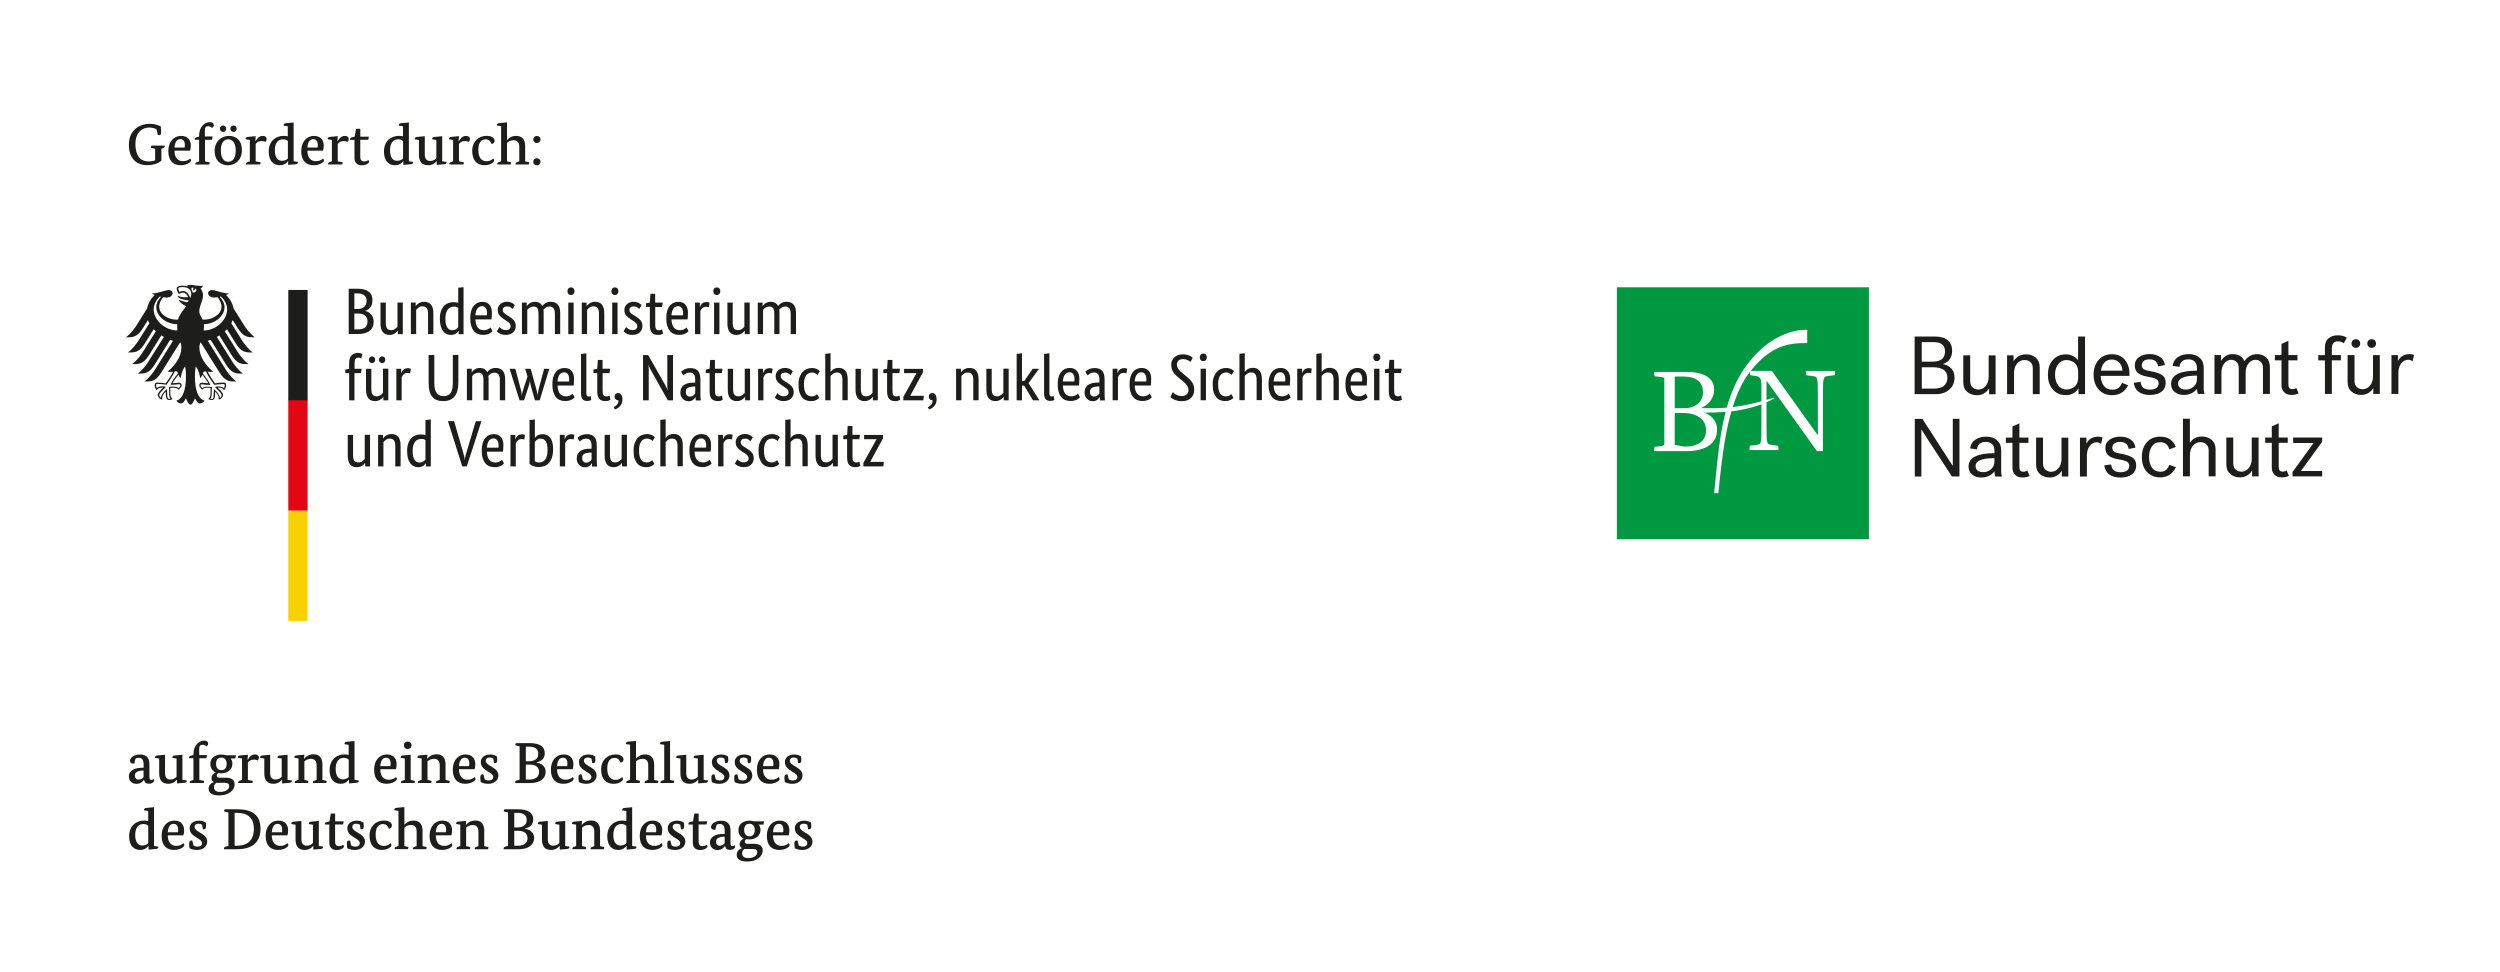 <?xml version="1.0" encoding="UTF-8"?>
<svg xmlns="http://www.w3.org/2000/svg" id="a" viewBox="0 0 469.65 182.53">
  <defs>
    <style>.b{fill:#f8d200;}.c{fill:#009841;}.d{fill:#fff;}.e{fill:#e30613;}.f{fill:#1d1d1b;}</style>
  </defs>
  <rect class="d" width="469.65" height="182.53"></rect>
  <g>
    <rect class="c" x="303.75" y="53.97" width="47.34" height="47.34"></rect>
    <g>
      <path class="d" d="M344.67,70.49l.07-.81h-5.5l.07,.81,1.43,.19c.69,.12,.76,.31,.76,3.38v7.62h-.07l-8.58-12.01h-4.12l.07,.81,1.36,.21c.55,.26,.74,.6,.74,1.62v7.86c0,3.07-.07,3.26-.76,3.38l-1.43,.19-.07,.81h5.48l-.07-.81-1.43-.19c-.69-.12-.76-.31-.76-3.38v-8.53h.1l9.36,13.1h1.14v-10.7c0-3.07,.1-3.26,.79-3.38l1.43-.19Z"></path>
      <path class="d" d="M320.5,80.88c0,1.95-1.57,2.88-3.34,3l-.69,.02-1.86-.33v-6h1.48c2.57,0,4.41,1.1,4.41,3.31m-.57-7.12c0,1.33-1.05,2.91-3.43,2.91l-1.88,.02v-5.96h1.5c2.67,0,3.81,1.14,3.81,3.03m2.64,6.96c0-1.79-1.29-3.31-4.17-3.62v-.1c2.17-.38,3.62-1.93,3.62-3.84,0-1.72-1.29-3.29-5.22-3.29h-6.07l.07,.81,1.24,.14c.5,.07,.62,.12,.62,.31v12.34c0,.17-.21,.29-.62,.33l-1.24,.14-.07,.81h5.98c3.69,0,5.86-1.38,5.86-4.05"></path>
      <path class="d" d="M319.43,76.65s3.53,.19,6.58-.24c3.67-.51,7.05-1.68,7.17-1.68,0,0,.09,.06,.09,.11,.04-.02-2.31,1.57-7.15,2.33-2.41,.38-6.33,.35-6.33,.36,0,0-3.41,0-4.05-.01v-.79l3.7-.08Z"></path>
      <path class="d" d="M327.08,70.15c-3.81,6.36-4.27,14.81-5.06,22.5h.79c.76-7.62,1.64-16.09,5.17-21.76,4.19-5.91,7.7-6.45,11.52-6.45v-2.47s-6.84-.69-12.42,8.18"></path>
    </g>
  </g>
  <path class="f" d="M434.64,83.21l-3.96,5.45v.84h5.56v-1.02h-3.99l3.99-5.49v-.79h-5.45v1.02h3.85Zm-5.8,5.39c-.51,0-.76-.28-.76-.84v-4.58h1.7v-.99h-1.7v-2.68l-1.3,.59v2.09h-1.24v.99h1.24v4.7c0,.51,.16,.93,.49,1.28,.33,.35,.79,.52,1.4,.52,.54,0,.97-.1,1.32-.29l-.42-1.02c-.23,.15-.47,.23-.73,.23m-5.83-6.41v3.98c0,.73-.19,1.32-.57,1.77-.38,.45-.84,.67-1.36,.67-.41,0-.77-.13-1.08-.39-.3-.26-.46-.65-.46-1.17v-4.86h-1.3v5.06c0,.77,.24,1.37,.73,1.8,.49,.42,1.1,.63,1.83,.63,.96,0,1.72-.43,2.28-1.28v1.1h1.22v-7.3h-1.3Zm-11.61,7.3v-3.98c0-.74,.19-1.34,.57-1.78,.38-.44,.85-.67,1.39-.67,.42,0,.79,.13,1.1,.39,.31,.26,.46,.65,.46,1.17v4.86h1.3v-5.06c0-.77-.25-1.37-.74-1.79-.49-.42-1.11-.63-1.86-.63-.97,0-1.71,.4-2.23,1.19v-4.53h-1.3v10.83h1.3Zm-8.1-.88c.61,.71,1.46,1.07,2.53,1.07,1.32,0,2.3-.63,2.94-1.9l-1.21-.46c-.18,.41-.39,.73-.65,.96-.26,.23-.62,.34-1.1,.34-.67,0-1.19-.26-1.55-.78-.36-.52-.54-1.19-.54-2s.18-1.47,.54-1.99c.36-.52,.87-.78,1.53-.78,.91,0,1.49,.45,1.75,1.35l1.21-.46c-.53-1.29-1.5-1.93-2.91-1.93-1.08,0-1.93,.35-2.55,1.06-.61,.71-.92,1.63-.92,2.78s.31,2.06,.92,2.77m-6.08-5.34c.26-.19,.61-.28,1.04-.28,.98,0,1.53,.44,1.64,1.33l1.28-.26c-.08-.64-.38-1.14-.9-1.51-.52-.37-1.18-.55-1.98-.55s-1.44,.19-1.98,.57c-.54,.38-.8,.91-.8,1.58,0,.6,.2,1.07,.61,1.41,.41,.34,1.07,.58,1.99,.73,.71,.11,1.2,.26,1.48,.43s.41,.43,.41,.77c0,.38-.14,.68-.43,.88-.29,.21-.7,.31-1.22,.31-.56,0-.98-.12-1.25-.36-.28-.24-.44-.6-.5-1.1l-1.28,.17c.08,.74,.38,1.31,.9,1.7,.52,.39,1.22,.59,2.12,.59s1.66-.2,2.18-.61c.53-.41,.79-.96,.79-1.66s-.24-1.18-.72-1.49c-.48-.31-1.17-.54-2.07-.69-.61-.09-1.04-.22-1.31-.38-.26-.16-.39-.41-.39-.75,0-.36,.13-.63,.39-.82m-3.12-1.27c-.47,0-.9,.11-1.28,.34-.38,.23-.67,.56-.85,.99v-1.15h-1.22v7.3h1.3v-3.95c0-.72,.18-1.32,.53-1.78,.36-.46,.79-.7,1.29-.7,.33,0,.61,.1,.84,.31l.29-1.21c-.24-.11-.54-.17-.9-.17m-6.82,.19v3.98c0,.73-.19,1.32-.57,1.77-.38,.45-.84,.67-1.36,.67-.41,0-.77-.13-1.08-.39-.3-.26-.46-.65-.46-1.17v-4.86h-1.3v5.06c0,.77,.24,1.37,.73,1.8,.49,.42,1.1,.63,1.83,.63,.96,0,1.72-.43,2.27-1.28v1.1h1.22v-7.3h-1.3Zm-7.15,6.41c-.51,0-.76-.28-.76-.84v-4.58h1.7v-.99h-1.7v-2.68l-1.3,.59v2.09h-1.24v.99h1.24v4.7c0,.51,.16,.93,.49,1.28,.33,.35,.79,.52,1.4,.52,.54,0,.98-.1,1.32-.29l-.42-1.02c-.23,.15-.47,.23-.73,.23m-8.6-.22c-.26-.2-.39-.48-.39-.84,0-.99,1.18-1.49,3.54-1.49v.63c0,.6-.21,1.08-.63,1.45-.42,.37-.91,.55-1.46,.55-.44,0-.8-.1-1.06-.3m4.42,.13v-3.96c0-.78-.25-1.4-.76-1.86-.51-.45-1.2-.68-2.07-.68-.79,0-1.47,.19-2.04,.58-.56,.39-.88,.93-.97,1.63l1.3,.19c.02-.42,.17-.76,.45-1.02,.28-.26,.68-.39,1.21-.39s.94,.15,1.21,.45c.27,.3,.4,.71,.4,1.22v.45c-3.24,0-4.86,.84-4.86,2.51,0,.62,.22,1.12,.67,1.49,.45,.38,1.02,.57,1.71,.57,1.04,0,1.87-.38,2.49-1.15,0,.39,.06,.71,.17,.96h1.25c-.11-.31-.17-.64-.17-.99m-14.98,.99v-8.81h.03c1.01,1.62,2.12,3.34,3.33,5.15l2.37,3.65h1.42v-10.83h-1.25v8.81h-.03c-.14-.24-1.24-1.93-3.28-5.09l-2.41-3.71h-1.42v10.83h1.25Z"></path>
  <path class="f" d="M452.61,66.53c-.47,0-.9,.11-1.28,.34-.38,.23-.67,.56-.85,.99v-1.15h-1.22v7.3h1.3v-3.95c0-.72,.18-1.32,.53-1.78,.36-.46,.79-.7,1.29-.7,.33,0,.61,.1,.84,.31l.29-1.21c-.24-.11-.54-.17-.9-.17m-6.82,.19v3.98c0,.73-.19,1.32-.57,1.77-.38,.45-.84,.67-1.36,.67-.41,0-.77-.13-1.08-.39-.3-.26-.46-.65-.46-1.17v-4.86h-1.3v5.06c0,.77,.24,1.37,.73,1.8,.49,.42,1.1,.63,1.83,.63,.96,0,1.72-.43,2.27-1.28v1.1h1.22v-7.3h-1.3Zm-3.81-1.59c.15,.16,.35,.24,.59,.24s.43-.08,.59-.24c.15-.16,.23-.35,.23-.58s-.08-.43-.23-.58c-.15-.15-.35-.22-.59-.22s-.43,.07-.59,.22c-.15,.15-.23,.34-.23,.58s.08,.42,.23,.58m2.97,0c.15,.16,.35,.24,.59,.24s.43-.08,.59-.24c.15-.16,.23-.35,.23-.58s-.08-.43-.23-.58c-.15-.15-.35-.22-.59-.22s-.43,.07-.59,.22c-.15,.15-.23,.34-.23,.58s.08,.42,.23,.58m-8.19,2.58v6.31h1.3v-6.31h1.7v-.99h-1.7v-1.3c0-.4,.1-.72,.3-.94,.2-.23,.49-.34,.86-.34,.41,0,.77,.12,1.08,.37l.57-1.05c-.43-.3-1.02-.45-1.75-.45-.66,0-1.22,.19-1.68,.57-.46,.38-.69,.97-.69,1.77v1.38h-1.24v.99h1.24Zm-6.1,5.42c-.51,0-.76-.28-.76-.84v-4.58h1.7v-.99h-1.7v-2.68l-1.3,.59v2.09h-1.24v.99h1.24v4.7c0,.51,.16,.93,.49,1.28,.33,.35,.79,.52,1.4,.52,.54,0,.97-.1,1.32-.29l-.42-1.02c-.23,.15-.47,.23-.73,.23m-13.34,.9v-3.98c0-.73,.18-1.32,.54-1.77,.36-.45,.79-.67,1.28-.67,.39,0,.73,.13,1.01,.39,.28,.26,.42,.65,.42,1.17v4.86h1.3v-3.98c0-.73,.18-1.32,.55-1.77,.37-.45,.8-.67,1.29-.67,.39,0,.72,.13,1,.39,.27,.26,.41,.65,.41,1.17v4.86h1.3v-5.06c0-.77-.23-1.37-.69-1.79s-1.03-.63-1.73-.63c-.51,0-.97,.13-1.39,.39-.42,.26-.75,.58-.98,.94-.36-.89-1.09-1.33-2.2-1.33-.95,0-1.68,.43-2.2,1.28v-1.1h-1.22v7.3h1.3Zm-7.75-1.12c-.26-.2-.39-.48-.39-.84,0-.99,1.18-1.49,3.54-1.49v.63c0,.6-.21,1.08-.63,1.45-.42,.37-.91,.55-1.46,.55-.44,0-.8-.1-1.06-.3m4.42,.13v-3.96c0-.78-.25-1.4-.76-1.86-.51-.45-1.2-.68-2.07-.68-.79,0-1.47,.19-2.04,.58-.56,.39-.88,.93-.97,1.63l1.3,.19c.02-.42,.17-.76,.45-1.02s.68-.39,1.21-.39,.94,.15,1.21,.45c.27,.3,.4,.71,.4,1.22v.45c-3.24,0-4.86,.84-4.86,2.51,0,.62,.22,1.12,.67,1.49,.45,.38,1.02,.57,1.71,.57,1.04,0,1.87-.38,2.49-1.15,0,.39,.06,.71,.17,.96h1.25c-.11-.31-.17-.64-.17-.99m-11.24-5.23c.26-.19,.61-.28,1.04-.28,.98,0,1.53,.44,1.64,1.33l1.28-.26c-.08-.64-.38-1.14-.9-1.51-.52-.37-1.18-.55-1.98-.55s-1.44,.19-1.98,.57c-.54,.38-.8,.91-.8,1.58,0,.6,.2,1.07,.61,1.41,.41,.34,1.07,.58,1.99,.73,.71,.11,1.2,.26,1.48,.43,.27,.17,.41,.43,.41,.77,0,.38-.14,.68-.43,.88-.29,.21-.7,.31-1.22,.31-.56,0-.97-.12-1.25-.36-.28-.24-.44-.6-.49-1.1l-1.28,.17c.08,.74,.38,1.31,.9,1.7,.52,.39,1.22,.59,2.12,.59s1.66-.2,2.18-.61c.53-.41,.79-.96,.79-1.66s-.24-1.18-.72-1.49c-.48-.31-1.17-.54-2.07-.69-.61-.09-1.04-.22-1.31-.38-.26-.16-.39-.41-.39-.75,0-.36,.13-.63,.39-.82m-4.03,1.83h-4.02c.06-.62,.27-1.12,.63-1.51,.36-.39,.82-.58,1.39-.58s1.03,.19,1.4,.57c.37,.38,.56,.88,.6,1.52m-.77,3.26c-.27,.21-.65,.32-1.14,.32-.69,0-1.22-.24-1.59-.74-.37-.49-.56-1.11-.58-1.86h5.4v-.43c0-1.02-.29-1.88-.86-2.58-.57-.7-1.38-1.05-2.44-1.05s-1.87,.36-2.5,1.08c-.62,.72-.94,1.63-.94,2.75s.31,2.06,.94,2.78c.62,.72,1.47,1.08,2.55,1.08,1.38,0,2.38-.62,3-1.86l-1.15-.46c-.2,.45-.43,.79-.7,1m-7.76-.89c-.14,.31-.33,.54-.57,.7-.23,.15-.46,.27-.7,.34-.23,.07-.47,.11-.7,.11-.65,0-1.17-.26-1.56-.78-.39-.52-.59-1.18-.59-1.99s.2-1.47,.59-1.99c.39-.52,.91-.78,1.56-.78,.24,0,.47,.04,.7,.11,.23,.07,.46,.19,.7,.34,.23,.15,.42,.39,.57,.7,.14,.31,.22,.67,.22,1.08v1.08c0,.41-.07,.77-.22,1.08m-4.52-4.42c-.63,.7-.94,1.63-.94,2.79s.31,2.1,.94,2.79c.63,.7,1.43,1.04,2.41,1.04,1.06,0,1.86-.43,2.4-1.28v1.1h1.22v-10.83h-1.3v4.46c-.59-.74-1.36-1.11-2.32-1.11s-1.78,.35-2.41,1.04m-7.3,6.45v-3.98c0-.74,.19-1.34,.57-1.78,.38-.44,.85-.67,1.39-.67,.42,0,.79,.13,1.1,.39s.46,.65,.46,1.17v4.86h1.3v-5.06c0-.77-.25-1.37-.74-1.79-.49-.42-1.11-.63-1.86-.63-.98,0-1.75,.43-2.31,1.28v-1.1h-1.22v7.3h1.3Zm-4.77-7.3v3.98c0,.73-.19,1.32-.57,1.77-.38,.45-.84,.67-1.36,.67-.41,0-.77-.13-1.08-.39-.3-.26-.46-.65-.46-1.17v-4.86h-1.3v5.06c0,.77,.24,1.37,.74,1.8,.49,.42,1.1,.63,1.83,.63,.96,0,1.72-.43,2.28-1.28v1.1h1.22v-7.3h-1.3Zm-10.43,2.24c1.78,0,2.68,.66,2.68,1.98,0,.6-.2,1.09-.6,1.46-.4,.38-1.08,.57-2.03,.57h-2.18v-4.01h2.14Zm2.23-2.99c0,1.29-.78,1.93-2.34,1.93h-2.03v-3.67h2.2c1.44,0,2.17,.58,2.17,1.73m-1.72,8.05c1.03,0,1.87-.29,2.53-.86s.98-1.32,.98-2.24c0-.73-.21-1.32-.63-1.75-.42-.43-.95-.7-1.58-.79,1.18-.43,1.76-1.27,1.76-2.52,0-.85-.28-1.5-.83-1.97-.55-.47-1.36-.7-2.44-.7h-3.78v10.83h3.98Z"></path>
  <g>
    <path class="f" d="M29.39,24.3c-.23-.15-.73-.34-1.33-.34-1.33,0-2.62,.87-2.62,3.12s1.01,3.25,2.45,3.25c.52,0,.94-.1,1.25-.22v-2.16l-.66-.15c-.11-.02-.15-.05-.15-.12,0-.1,.08-.23,.12-.33h2.48s.01,.07,.01,.12c0,.17-.1,.3-.37,.38l-.25,.06v2.27c-.29,.26-1.1,.85-2.7,.85-1.91,0-3.41-1.19-3.41-3.83,0-2.83,2.1-3.94,3.9-3.94,1.15,0,1.73,.33,2.09,.49,.03,.33,.07,1,.07,1.09,0,.34-.1,.55-.38,.55-.09,0-.17-.02-.25-.04l-.24-1.07Z"></path>
    <path class="f" d="M32.78,28.3c.01,1.35,.65,1.98,1.59,1.98,.7,0,1.09-.27,1.36-.5,.11,.09,.16,.27,.16,.37,0,.27-.72,.89-1.93,.89-1.34,0-2.34-.76-2.34-2.65s1.14-2.86,2.38-2.86,1.85,.75,1.85,1.84c0,.28-.05,.66-.13,.94h-2.95Zm1.9-.58c.02-.1,.05-.28,.05-.47,0-.6-.22-1.11-.85-1.11s-1.02,.51-1.1,1.58h1.89Z"></path>
    <path class="f" d="M39.84,26.26h-1.33v4.07l.74,.14c.11,.02,.15,.05,.15,.14,0,.11-.08,.27-.11,.3h-2.59s-.01-.07-.01-.1c0-.2,.13-.28,.34-.36l.37-.13v-4.07h-.81s-.01-.07-.01-.1c0-.21,.13-.32,.34-.37l.48-.13v-.11c0-1.75,1.07-2.6,2-2.6,.54,0,.76,.24,.76,.58,0,.27-.16,.42-.33,.51-.1-.11-.38-.32-.72-.32-.47,0-.63,.26-.63,.9,0,.34,.02,1.03,.02,1.03h1.45l-.12,.6Z"></path>
    <path class="f" d="M45.44,28.24c0,1.88-1.32,2.81-2.64,2.81s-2.48-.87-2.48-2.7,1.31-2.82,2.69-2.82,2.44,.82,2.44,2.71Zm-3.53-3.46c-.33,0-.59-.24-.59-.59,0-.37,.26-.61,.59-.61s.59,.24,.59,.61c0,.35-.25,.59-.59,.59Zm-.42,3.5c0,1.46,.59,2.11,1.39,2.11s1.4-.63,1.4-2.09-.6-2.13-1.4-2.13-1.39,.64-1.39,2.11Zm2.39-3.5c-.35,0-.6-.24-.6-.59,0-.37,.25-.61,.6-.61,.33,0,.58,.24,.58,.61,0,.35-.25,.59-.58,.59Z"></path>
    <path class="f" d="M47.97,26.53h.03c.23-.37,.63-1,1.34-1,.51,0,.75,.24,.75,.58,0,.24-.11,.45-.2,.55-.09-.04-.36-.16-.73-.16-.6,0-.9,.24-1.13,.55v3.27l.78,.14c.11,.02,.15,.05,.15,.14,0,.11-.09,.27-.11,.3h-2.63s-.01-.07-.01-.1c0-.2,.13-.28,.34-.36l.38-.13v-4.02l-.77-.12s-.01-.06-.01-.11c0-.19,.14-.32,.4-.34l1.48-.14-.06,.93Z"></path>
    <path class="f" d="M55.17,30.3l.79,.11s.01,.04,.01,.09c0,.2-.14,.33-.4,.35l-1.44,.13v-.71h-.03c-.24,.34-.7,.77-1.55,.77-1.07,0-2.07-.69-2.07-2.58,0-2.02,1.41-2.94,2.81-2.94,.31,0,.59,.05,.77,.1v-1.9l-.77-.11s-.01-.08-.01-.12c0-.19,.14-.32,.4-.34l1.48-.14v7.29Zm-1.1-3.8c-.16-.15-.46-.33-.91-.33-.88,0-1.53,.63-1.53,2.07s.61,1.97,1.34,1.97c.63,0,.97-.29,1.11-.46v-3.25Z"></path>
    <path class="f" d="M57.75,28.3c.01,1.35,.65,1.98,1.59,1.98,.7,0,1.09-.27,1.36-.5,.11,.09,.16,.27,.16,.37,0,.27-.72,.89-1.93,.89-1.34,0-2.34-.76-2.34-2.65s1.14-2.86,2.38-2.86,1.85,.75,1.85,1.84c0,.28-.05,.66-.13,.94h-2.95Zm1.9-.58c.02-.1,.05-.28,.05-.47,0-.6-.22-1.11-.85-1.11s-1.02,.51-1.1,1.58h1.89Z"></path>
    <path class="f" d="M63.39,26.53h.03c.23-.37,.63-1,1.34-1,.51,0,.75,.24,.75,.58,0,.24-.11,.45-.2,.55-.09-.04-.36-.16-.73-.16-.6,0-.9,.24-1.13,.55v3.27l.78,.14c.11,.02,.15,.05,.15,.14,0,.11-.09,.27-.11,.3h-2.63s-.01-.07-.01-.1c0-.2,.13-.28,.34-.36l.38-.13v-4.02l-.77-.12s-.01-.06-.01-.11c0-.19,.14-.32,.4-.34l1.48-.14-.06,.93Z"></path>
    <path class="f" d="M69.17,26.26h-1.49v3.18c0,.49,.15,.89,.7,.89,.42,0,.77-.19,.86-.26,.05,.09,.1,.25,.1,.36s-.38,.62-1.37,.62-1.38-.58-1.38-1.41v-3.37h-.82s-.01-.07-.01-.1c0-.21,.13-.33,.34-.37l.53-.13,.25-1.47h.81v1.47h1.61l-.12,.6Z"></path>
    <path class="f" d="M76.81,30.3l.79,.11s.01,.04,.01,.09c0,.2-.14,.33-.4,.35l-1.44,.13v-.71h-.03c-.24,.34-.7,.77-1.54,.77-1.07,0-2.07-.69-2.07-2.58,0-2.02,1.41-2.94,2.81-2.94,.32,0,.59,.05,.77,.1v-1.9l-.77-.11s-.01-.08-.01-.12c0-.19,.14-.32,.4-.34l1.48-.14v7.29Zm-1.1-3.8c-.16-.15-.46-.33-.91-.33-.88,0-1.53,.63-1.53,2.07s.61,1.97,1.34,1.97c.63,0,.97-.29,1.11-.46v-3.25Z"></path>
    <path class="f" d="M83.08,30.3l.79,.11s.01,.04,.01,.09c0,.2-.14,.33-.4,.35l-1.44,.13v-.72h-.02c-.17,.23-.65,.78-1.61,.78-1.16,0-1.71-.69-1.71-1.97v-2.77l-.77-.12s-.01-.06-.01-.11c0-.19,.14-.32,.4-.34l1.48-.14v3.43c0,.99,.52,1.22,1,1.22,.55,0,.92-.24,1.17-.52v-3.42l-.77-.12s-.01-.06-.01-.11c0-.19,.14-.32,.4-.34l1.48-.14v4.71Z"></path>
    <path class="f" d="M86.16,26.53h.03c.23-.37,.63-1,1.34-1,.51,0,.75,.24,.75,.58,0,.24-.11,.45-.2,.55-.09-.04-.36-.16-.73-.16-.6,0-.9,.24-1.13,.55v3.27l.78,.14c.11,.02,.15,.05,.15,.14,0,.11-.09,.27-.11,.3h-2.63s-.01-.07-.01-.1c0-.2,.13-.28,.34-.36l.38-.13v-4.02l-.77-.12s-.01-.06-.01-.11c0-.19,.14-.32,.4-.34l1.48-.14-.07,.93Z"></path>
    <path class="f" d="M91.22,26.18c-.73,0-1.36,.52-1.36,1.95s.53,2.16,1.56,2.16c.67,0,1.07-.35,1.24-.52,.1,.1,.17,.27,.17,.37,0,.27-.6,.9-1.79,.9-1.41,0-2.33-.89-2.33-2.69s1.23-2.83,2.7-2.83c1.2,0,1.5,.59,1.5,.9,0,.29-.14,.57-.55,.65-.16-.38-.41-.9-1.13-.9Z"></path>
    <path class="f" d="M95.25,26.31h.02c.22-.26,.74-.78,1.68-.78,1.09,0,1.71,.64,1.71,1.91v2.88l.63,.14c.11,.02,.15,.05,.15,.14,0,.11-.09,.27-.11,.3h-2.47s-.01-.07-.01-.1c0-.2,.13-.29,.34-.36l.36-.13v-2.75c0-.92-.5-1.21-1.06-1.21-.67,0-1.03,.29-1.24,.5v3.46l.61,.14c.11,.02,.15,.05,.15,.14,0,.11-.08,.27-.11,.3h-2.47s-.01-.07-.01-.1c0-.2,.13-.29,.34-.36l.38-.13v-6.6l-.77-.11s-.01-.08-.01-.12c0-.19,.14-.32,.4-.34l1.49-.14v3.3Z"></path>
    <path class="f" d="M100.85,26.87c-.38,0-.67-.26-.67-.66s.29-.67,.67-.67,.69,.26,.69,.67-.3,.66-.69,.66Zm0,4.19c-.38,0-.67-.26-.67-.66s.29-.67,.67-.67,.69,.26,.69,.67-.3,.66-.69,.66Z"></path>
  </g>
  <g>
    <path class="f" d="M28.07,145.95c0,.44,.16,.57,.35,.57,.25,0,.38-.13,.41-.19,.05,.08,.13,.23,.13,.33,0,.14-.28,.57-.99,.57-.5,0-.82-.22-.91-.76h-.02c-.12,.21-.52,.78-1.42,.78-.83,0-1.41-.57-1.41-1.42,0-1.16,1.27-1.6,2.49-1.6h.28v-.49c0-.99-.26-1.38-.94-1.38-.25,0-.47,.08-.55,.11-.1,.21-.19,.59-.24,.96,0,0-.16,.01-.25,.01-.37,0-.58-.17-.58-.51,0-.67,.89-1.19,1.9-1.19,1.2,0,1.75,.65,1.75,1.88v2.34Zm-1.35-1.19c-.88,.04-1.38,.36-1.38,.94,0,.46,.26,.76,.71,.76s.78-.29,.92-.47v-1.24h-.25Z"></path>
    <path class="f" d="M34.28,146.5l.79,.11s.01,.04,.01,.09c0,.2-.14,.33-.4,.35l-1.44,.13v-.72h-.02c-.17,.23-.65,.78-1.61,.78-1.16,0-1.71-.68-1.71-1.97v-2.77l-.77-.12s-.01-.06-.01-.11c0-.19,.14-.32,.4-.34l1.48-.14v3.43c0,.99,.52,1.22,1,1.22,.55,0,.92-.24,1.17-.52v-3.42l-.77-.12s-.01-.06-.01-.11c0-.19,.14-.32,.4-.34l1.48-.14v4.71Z"></path>
    <path class="f" d="M38.78,142.45h-1.33v4.07l.74,.14c.11,.02,.15,.05,.15,.14,0,.11-.08,.27-.11,.3h-2.59s-.01-.06-.01-.1c0-.2,.13-.28,.34-.36l.37-.13v-4.07h-.81s-.01-.06-.01-.1c0-.21,.13-.32,.34-.37l.48-.13v-.11c0-1.75,1.07-2.6,2-2.6,.54,0,.76,.24,.76,.58,0,.27-.16,.42-.33,.51-.1-.11-.38-.31-.72-.31-.47,0-.63,.26-.63,.9,0,.34,.02,1.03,.02,1.03h1.45l-.12,.6Z"></path>
    <path class="f" d="M44.2,142.48h-.88c.21,.27,.34,.6,.34,.99,0,1.15-.96,1.81-2.14,1.81-.19,0-.35-.02-.51-.05-.15,.09-.3,.24-.3,.49s.17,.38,.54,.38h1.26c1,0,1.57,.46,1.57,1.24,0,1.09-1.07,2.09-2.9,2.09-1.34,0-1.99-.47-1.99-1.26s.6-1.12,.99-1.24v-.02c-.28-.15-.45-.41-.45-.76,0-.63,.58-.92,.78-1.03v-.02c-.61-.27-1-.83-1-1.61,0-1.14,.96-1.74,2.07-1.74,.29,0,.58,.04,.85,.13h1.9l-.12,.62Zm-3.13,4.59c-.15,0-.28-.01-.4-.02-.28,.16-.47,.44-.47,.8,0,.57,.35,.92,1.14,.92,1.06,0,1.71-.49,1.71-1.07,0-.45-.25-.64-.81-.64h-1.17Zm-.48-3.59c0,.86,.44,1.2,.98,1.2,.59,0,1.01-.34,1.01-1.2,0-.77-.42-1.16-.99-1.16s-1,.33-1,1.16Z"></path>
    <path class="f" d="M46.51,142.73h.03c.23-.37,.63-1,1.34-1,.51,0,.75,.24,.75,.58,0,.24-.11,.45-.2,.55-.09-.04-.36-.16-.73-.16-.6,0-.9,.24-1.13,.55v3.27l.78,.14c.11,.02,.15,.05,.15,.14,0,.11-.09,.27-.11,.3h-2.63s-.01-.06-.01-.1c0-.2,.13-.28,.34-.36l.38-.13v-4.02l-.77-.12s-.01-.06-.01-.11c0-.19,.14-.32,.4-.34l1.48-.14-.06,.93Z"></path>
    <path class="f" d="M54.03,146.5l.79,.11s.01,.04,.01,.09c0,.2-.14,.33-.4,.35l-1.44,.13v-.72h-.02c-.17,.23-.65,.78-1.61,.78-1.16,0-1.71-.68-1.71-1.97v-2.77l-.77-.12s-.01-.06-.01-.11c0-.19,.14-.32,.4-.34l1.48-.14v3.43c0,.99,.52,1.22,1,1.22,.55,0,.92-.24,1.17-.52v-3.42l-.77-.12s-.01-.06-.01-.11c0-.19,.14-.32,.4-.34l1.48-.14v4.71Z"></path>
    <path class="f" d="M60.58,146.52l.64,.14c.11,.02,.15,.05,.15,.14,0,.11-.09,.27-.11,.3h-2.47s-.01-.06-.01-.1c0-.2,.13-.29,.34-.36l.36-.13v-2.75c0-.92-.52-1.21-1.05-1.21-.62,0-1.02,.29-1.25,.48v3.48l.62,.14c.11,.02,.15,.05,.15,.14,0,.11-.09,.27-.11,.3h-2.47s-.01-.06-.01-.1c0-.2,.13-.28,.34-.36l.38-.13v-4.02l-.77-.12s-.01-.06-.01-.11c0-.19,.14-.32,.4-.34l1.48-.14-.07,.76h.03c.29-.32,.78-.83,1.78-.83,1.07,0,1.65,.68,1.65,1.91v2.88Z"></path>
    <path class="f" d="M66.6,146.5l.79,.11s.01,.04,.01,.09c0,.2-.14,.33-.4,.35l-1.44,.13v-.71h-.03c-.24,.34-.7,.77-1.54,.77-1.07,0-2.07-.68-2.07-2.58,0-2.02,1.41-2.94,2.81-2.94,.31,0,.59,.05,.77,.1v-1.9l-.77-.11s-.01-.08-.01-.12c0-.19,.14-.32,.4-.34l1.48-.14v7.29Zm-1.1-3.8c-.16-.15-.46-.33-.91-.33-.88,0-1.53,.63-1.53,2.07s.61,1.97,1.34,1.97c.63,0,.97-.29,1.11-.46v-3.25Z"></path>
    <path class="f" d="M71.44,144.5c.01,1.35,.65,1.98,1.59,1.98,.7,0,1.09-.27,1.36-.5,.11,.09,.16,.27,.16,.37,0,.27-.72,.89-1.93,.89-1.34,0-2.34-.76-2.34-2.65s1.14-2.86,2.38-2.86,1.85,.75,1.85,1.84c0,.28-.05,.66-.13,.93h-2.95Zm1.9-.58c.02-.1,.05-.28,.05-.47,0-.6-.22-1.11-.85-1.11s-1.02,.51-1.1,1.58h1.89Z"></path>
    <path class="f" d="M77.15,146.52l.64,.14c.11,.02,.15,.05,.15,.14,0,.11-.09,.27-.11,.3h-2.49s-.01-.06-.01-.1c0-.2,.13-.28,.34-.36l.38-.13v-4.02l-.77-.12s-.01-.06-.01-.11c0-.19,.14-.32,.4-.34l1.48-.14v4.73Zm-.56-5.81c-.4,0-.71-.27-.71-.7s.31-.7,.71-.7,.72,.28,.72,.7-.33,.7-.72,.7Z"></path>
    <path class="f" d="M83.71,146.52l.64,.14c.11,.02,.15,.05,.15,.14,0,.11-.09,.27-.11,.3h-2.47s-.01-.06-.01-.1c0-.2,.13-.29,.34-.36l.36-.13v-2.75c0-.92-.52-1.21-1.05-1.21-.62,0-1.02,.29-1.25,.48v3.48l.62,.14c.11,.02,.15,.05,.15,.14,0,.11-.09,.27-.11,.3h-2.47s-.01-.06-.01-.1c0-.2,.13-.28,.34-.36l.38-.13v-4.02l-.77-.12s-.01-.06-.01-.11c0-.19,.14-.32,.4-.34l1.48-.14-.07,.76h.03c.29-.32,.78-.83,1.78-.83,1.07,0,1.65,.68,1.65,1.91v2.88Z"></path>
    <path class="f" d="M86.22,144.5c.01,1.35,.65,1.98,1.59,1.98,.7,0,1.09-.27,1.36-.5,.11,.09,.16,.27,.16,.37,0,.27-.72,.89-1.93,.89-1.34,0-2.34-.76-2.34-2.65s1.14-2.86,2.38-2.86,1.85,.75,1.85,1.84c0,.28-.05,.66-.13,.93h-2.95Zm1.9-.58c.02-.1,.05-.28,.05-.47,0-.6-.22-1.11-.85-1.11s-1.02,.51-1.1,1.58h1.89Z"></path>
    <path class="f" d="M92.7,142.53c-.12-.09-.39-.22-.72-.22-.36,0-.73,.15-.73,.61s.51,.76,1.03,1.07c.65,.39,1.35,.82,1.35,1.69s-.74,1.57-1.94,1.57c-.61,0-1.15-.18-1.38-.33-.04-.27-.08-.55-.08-.84,0-.44,.12-.61,.45-.61,.05,0,.14,.01,.14,.01l.23,.92c.11,.08,.42,.22,.74,.22,.53,0,.87-.21,.87-.66s-.52-.73-1.01-1.03c-.66-.42-1.33-.85-1.33-1.78,0-.85,.74-1.41,1.78-1.41,.63,0,1.08,.22,1.27,.4,.02,.15,.04,.38,.04,.6,0,.38-.08,.63-.47,.63-.05,0-.13-.01-.13-.01l-.13-.82Z"></path>
    <path class="f" d="M100.76,143.23v.02c1.06,.17,1.75,.77,1.75,1.76,0,1.22-1,2.1-2.96,2.1h-2.76s-.01-.06-.01-.12c0-.17,.09-.33,.37-.39l.46-.11v-6.29l-.66-.15c-.11-.02-.15-.05-.15-.12,0-.1,.08-.23,.12-.33h2.56c1.94,0,2.86,.68,2.86,1.89,0,1.03-.63,1.52-1.57,1.73Zm-1.39-2.96h-.59v2.74h.58c1.24,0,1.76-.61,1.76-1.38,0-.89-.55-1.36-1.75-1.36Zm.13,3.37h-.72v2.81h.65c1.27,0,1.84-.6,1.84-1.45s-.6-1.36-1.77-1.36Z"></path>
    <path class="f" d="M104.65,144.5c.01,1.35,.65,1.98,1.59,1.98,.7,0,1.09-.27,1.36-.5,.11,.09,.16,.27,.16,.37,0,.27-.72,.89-1.93,.89-1.34,0-2.34-.76-2.34-2.65s1.14-2.86,2.38-2.86,1.85,.75,1.85,1.84c0,.28-.05,.66-.13,.93h-2.95Zm1.9-.58c.02-.1,.05-.28,.05-.47,0-.6-.22-1.11-.85-1.11s-1.02,.51-1.1,1.58h1.89Z"></path>
    <path class="f" d="M111.14,142.53c-.12-.09-.39-.22-.72-.22-.36,0-.73,.15-.73,.61s.51,.76,1.03,1.07c.65,.39,1.35,.82,1.35,1.69s-.74,1.57-1.94,1.57c-.61,0-1.15-.18-1.38-.33-.04-.27-.08-.55-.08-.84,0-.44,.12-.61,.45-.61,.05,0,.14,.01,.14,.01l.23,.92c.11,.08,.42,.22,.74,.22,.53,0,.87-.21,.87-.66s-.52-.73-1.01-1.03c-.66-.42-1.33-.85-1.33-1.78,0-.85,.74-1.41,1.78-1.41,.63,0,1.08,.22,1.27,.4,.02,.15,.04,.38,.04,.6,0,.38-.08,.63-.47,.63-.05,0-.13-.01-.13-.01l-.13-.82Z"></path>
    <path class="f" d="M115.44,142.38c-.73,0-1.36,.52-1.36,1.95s.53,2.17,1.56,2.17c.67,0,1.07-.35,1.24-.52,.1,.1,.17,.27,.17,.37,0,.27-.6,.9-1.79,.9-1.41,0-2.33-.89-2.33-2.69s1.23-2.83,2.7-2.83c1.2,0,1.5,.59,1.5,.9,0,.29-.14,.57-.55,.65-.16-.38-.41-.9-1.13-.9Z"></path>
    <path class="f" d="M119.48,142.51h.02c.22-.26,.74-.78,1.68-.78,1.09,0,1.71,.64,1.71,1.91v2.88l.63,.14c.11,.02,.15,.05,.15,.14,0,.11-.09,.27-.11,.3h-2.47s-.01-.06-.01-.1c0-.2,.13-.29,.34-.36l.36-.13v-2.75c0-.92-.5-1.21-1.06-1.21-.67,0-1.03,.29-1.24,.5v3.46l.61,.14c.11,.02,.15,.05,.15,.14,0,.11-.08,.27-.11,.3h-2.47s-.01-.06-.01-.1c0-.2,.13-.29,.34-.36l.38-.13v-6.6l-.77-.11s-.01-.08-.01-.12c0-.19,.14-.32,.4-.34l1.49-.14v3.3Z"></path>
    <path class="f" d="M125.88,146.52l.63,.14c.11,.02,.15,.05,.15,.14,0,.11-.08,.27-.11,.3h-2.48s-.01-.06-.01-.1c0-.2,.13-.29,.34-.36l.38-.13v-6.6l-.77-.11s-.01-.08-.01-.12c0-.19,.14-.32,.4-.34l1.48-.14v7.31Z"></path>
    <path class="f" d="M132.2,146.5l.79,.11s.01,.04,.01,.09c0,.2-.14,.33-.4,.35l-1.44,.13v-.72h-.02c-.17,.23-.65,.78-1.61,.78-1.16,0-1.71-.68-1.71-1.97v-2.77l-.77-.12s-.01-.06-.01-.11c0-.19,.14-.32,.4-.34l1.48-.14v3.43c0,.99,.52,1.22,1,1.22,.55,0,.92-.24,1.17-.52v-3.42l-.77-.12s-.01-.06-.01-.11c0-.19,.14-.32,.4-.34l1.48-.14v4.71Z"></path>
    <path class="f" d="M136.11,142.53c-.12-.09-.39-.22-.72-.22-.36,0-.73,.15-.73,.61s.51,.76,1.03,1.07c.65,.39,1.35,.82,1.35,1.69s-.74,1.57-1.94,1.57c-.61,0-1.15-.18-1.38-.33-.04-.27-.08-.55-.08-.84,0-.44,.12-.61,.45-.61,.05,0,.14,.01,.14,.01l.23,.92c.11,.08,.42,.22,.74,.22,.53,0,.87-.21,.87-.66s-.52-.73-1.01-1.03c-.66-.42-1.33-.85-1.33-1.78,0-.85,.74-1.41,1.78-1.41,.63,0,1.08,.22,1.27,.4,.02,.15,.04,.38,.04,.6,0,.38-.08,.63-.47,.63-.05,0-.13-.01-.13-.01l-.13-.82Z"></path>
    <path class="f" d="M140.4,142.53c-.12-.09-.39-.22-.72-.22-.36,0-.73,.15-.73,.61s.51,.76,1.03,1.07c.65,.39,1.35,.82,1.35,1.69s-.74,1.57-1.94,1.57c-.61,0-1.15-.18-1.38-.33-.04-.27-.08-.55-.08-.84,0-.44,.12-.61,.45-.61,.05,0,.14,.01,.14,.01l.23,.92c.11,.08,.42,.22,.74,.22,.53,0,.87-.21,.87-.66s-.52-.73-1.01-1.03c-.66-.42-1.33-.85-1.33-1.78,0-.85,.74-1.41,1.78-1.41,.63,0,1.08,.22,1.27,.4,.02,.15,.04,.38,.04,.6,0,.38-.08,.63-.47,.63-.05,0-.13-.01-.13-.01l-.13-.82Z"></path>
    <path class="f" d="M143.35,144.5c.01,1.35,.65,1.98,1.59,1.98,.7,0,1.09-.27,1.36-.5,.11,.09,.16,.27,.16,.37,0,.27-.72,.89-1.93,.89-1.34,0-2.34-.76-2.34-2.65s1.14-2.86,2.38-2.86,1.85,.75,1.85,1.84c0,.28-.05,.66-.13,.93h-2.95Zm1.9-.58c.02-.1,.05-.28,.05-.47,0-.6-.22-1.11-.85-1.11s-1.02,.51-1.1,1.58h1.89Z"></path>
    <path class="f" d="M149.83,142.53c-.12-.09-.39-.22-.72-.22-.36,0-.73,.15-.73,.61s.51,.76,1.03,1.07c.65,.39,1.35,.82,1.35,1.69s-.74,1.57-1.94,1.57c-.61,0-1.15-.18-1.38-.33-.04-.27-.08-.55-.08-.84,0-.44,.12-.61,.45-.61,.05,0,.14,.01,.14,.01l.23,.92c.11,.08,.42,.22,.74,.22,.53,0,.87-.21,.87-.66s-.52-.73-1.01-1.03c-.66-.42-1.33-.85-1.33-1.78,0-.85,.74-1.41,1.78-1.41,.63,0,1.08,.22,1.27,.4,.02,.15,.04,.38,.04,.6,0,.38-.08,.63-.47,.63-.05,0-.13-.01-.13-.01l-.13-.82Z"></path>
    <path class="f" d="M28.94,158.93l.79,.11s.01,.04,.01,.09c0,.2-.14,.33-.4,.35l-1.44,.13v-.71h-.03c-.24,.34-.7,.77-1.54,.77-1.07,0-2.07-.68-2.07-2.58,0-2.02,1.41-2.94,2.81-2.94,.32,0,.59,.05,.77,.1v-1.9l-.77-.11s-.01-.08-.01-.12c0-.18,.14-.31,.4-.34l1.48-.14v7.29Zm-1.1-3.8c-.16-.15-.46-.33-.91-.33-.88,0-1.53,.63-1.53,2.07s.61,1.97,1.34,1.97c.63,0,.97-.29,1.11-.46v-3.25Z"></path>
    <path class="f" d="M31.52,156.93c.01,1.35,.65,1.98,1.59,1.98,.7,0,1.09-.27,1.36-.5,.11,.09,.16,.27,.16,.37,0,.27-.72,.89-1.93,.89-1.34,0-2.34-.76-2.34-2.65s1.14-2.86,2.38-2.86,1.85,.75,1.85,1.84c0,.28-.05,.66-.13,.93h-2.95Zm1.9-.58c.02-.1,.05-.28,.05-.47,0-.6-.22-1.11-.85-1.11s-1.02,.51-1.1,1.58h1.89Z"></path>
    <path class="f" d="M38,154.96c-.12-.09-.39-.22-.72-.22-.36,0-.73,.15-.73,.61s.51,.76,1.03,1.07c.65,.39,1.35,.82,1.35,1.69s-.74,1.57-1.94,1.57c-.61,0-1.15-.19-1.38-.33-.04-.27-.08-.55-.08-.84,0-.44,.12-.61,.45-.61,.05,0,.14,.01,.14,.01l.23,.92c.11,.08,.42,.22,.74,.22,.53,0,.87-.21,.87-.66s-.52-.73-1.01-1.03c-.66-.42-1.33-.85-1.33-1.78,0-.85,.74-1.41,1.78-1.41,.63,0,1.08,.22,1.27,.4,.02,.15,.04,.38,.04,.6,0,.38-.08,.63-.47,.63-.05,0-.13-.01-.13-.01l-.13-.82Z"></path>
    <path class="f" d="M44.55,159.54h-2.46s-.01-.06-.01-.12c0-.17,.09-.33,.37-.39l.46-.11v-6.29l-.66-.15c-.11-.02-.15-.05-.15-.12,0-.1,.08-.23,.12-.33h2.34c2.74,0,4.38,1.02,4.38,3.64s-1.63,3.86-4.38,3.86Zm-.03-6.84h-.44v6.18h.44c2.01,0,3.17-1.05,3.17-3.16s-1.16-3.01-3.17-3.01Z"></path>
    <path class="f" d="M51.06,156.93c.01,1.35,.65,1.98,1.59,1.98,.7,0,1.09-.27,1.36-.5,.11,.09,.16,.27,.16,.37,0,.27-.72,.89-1.93,.89-1.34,0-2.34-.76-2.34-2.65s1.14-2.86,2.38-2.86,1.85,.75,1.85,1.84c0,.28-.05,.66-.13,.93h-2.95Zm1.9-.58c.02-.1,.05-.28,.05-.47,0-.6-.22-1.11-.85-1.11s-1.02,.51-1.1,1.58h1.89Z"></path>
    <path class="f" d="M59.9,158.93l.79,.11s.01,.04,.01,.09c0,.2-.14,.33-.4,.35l-1.44,.13v-.72h-.02c-.17,.23-.65,.78-1.61,.78-1.16,0-1.71-.68-1.71-1.97v-2.77l-.77-.12s-.01-.07-.01-.11c0-.18,.14-.32,.4-.34l1.48-.14v3.43c0,.99,.52,1.22,1,1.22,.55,0,.92-.24,1.17-.52v-3.42l-.77-.12s-.01-.07-.01-.11c0-.18,.14-.32,.4-.34l1.48-.14v4.71Z"></path>
    <path class="f" d="M64.44,154.89h-1.49v3.18c0,.49,.15,.89,.7,.89,.42,0,.77-.19,.86-.26,.05,.09,.1,.25,.1,.36s-.38,.62-1.37,.62-1.38-.58-1.38-1.41v-3.37h-.82s-.01-.07-.01-.1c0-.21,.13-.33,.34-.37l.53-.13,.25-1.47h.81v1.47h1.61l-.12,.6Z"></path>
    <path class="f" d="M67.63,154.96c-.12-.09-.39-.22-.72-.22-.36,0-.73,.15-.73,.61s.51,.76,1.03,1.07c.65,.39,1.35,.82,1.35,1.69s-.74,1.57-1.94,1.57c-.61,0-1.15-.19-1.38-.33-.04-.27-.08-.55-.08-.84,0-.44,.12-.61,.45-.61,.05,0,.14,.01,.14,.01l.23,.92c.11,.08,.42,.22,.74,.22,.53,0,.87-.21,.87-.66s-.52-.73-1.01-1.03c-.66-.42-1.33-.85-1.33-1.78,0-.85,.74-1.41,1.78-1.41,.63,0,1.08,.22,1.27,.4,.02,.15,.04,.38,.04,.6,0,.38-.08,.63-.47,.63-.05,0-.13-.01-.13-.01l-.13-.82Z"></path>
    <path class="f" d="M71.93,154.81c-.73,0-1.36,.52-1.36,1.95s.53,2.16,1.56,2.16c.67,0,1.07-.35,1.24-.52,.1,.1,.17,.27,.17,.37,0,.27-.6,.9-1.79,.9-1.41,0-2.33-.89-2.33-2.69s1.23-2.83,2.7-2.83c1.2,0,1.5,.59,1.5,.9,0,.29-.14,.57-.56,.65-.16-.38-.41-.9-1.13-.9Z"></path>
    <path class="f" d="M75.97,154.94h.02c.22-.26,.74-.78,1.68-.78,1.09,0,1.71,.64,1.71,1.91v2.88l.63,.14c.11,.02,.15,.05,.15,.14,0,.11-.09,.27-.11,.3h-2.47s-.01-.06-.01-.1c0-.2,.13-.29,.34-.36l.36-.13v-2.75c0-.92-.5-1.21-1.06-1.21-.67,0-1.03,.29-1.24,.5v3.46l.61,.14c.11,.02,.15,.05,.15,.14,0,.11-.08,.27-.11,.3h-2.47s-.01-.06-.01-.1c0-.2,.13-.29,.34-.36l.38-.13v-6.6l-.77-.11s-.01-.08-.01-.12c0-.18,.14-.31,.4-.34l1.49-.14v3.3Z"></path>
    <path class="f" d="M81.86,156.93c.01,1.35,.65,1.98,1.59,1.98,.7,0,1.09-.27,1.36-.5,.11,.09,.16,.27,.16,.37,0,.27-.72,.89-1.93,.89-1.34,0-2.34-.76-2.34-2.65s1.14-2.86,2.38-2.86,1.85,.75,1.85,1.84c0,.28-.05,.66-.13,.93h-2.95Zm1.9-.58c.02-.1,.05-.28,.05-.47,0-.6-.22-1.11-.85-1.11s-1.02,.51-1.1,1.58h1.89Z"></path>
    <path class="f" d="M90.98,158.96l.64,.14c.11,.02,.15,.05,.15,.14,0,.11-.09,.27-.11,.3h-2.47s-.01-.06-.01-.1c0-.2,.13-.29,.34-.36l.36-.13v-2.75c0-.92-.52-1.21-1.06-1.21-.62,0-1.02,.29-1.25,.48v3.48l.62,.14c.11,.02,.15,.05,.15,.14,0,.11-.09,.27-.11,.3h-2.47s-.01-.06-.01-.1c0-.2,.13-.28,.34-.36l.38-.13v-4.02l-.77-.12s-.01-.07-.01-.11c0-.18,.14-.32,.4-.34l1.48-.14-.06,.76h.03c.29-.32,.78-.83,1.78-.83,1.07,0,1.65,.68,1.65,1.91v2.88Z"></path>
    <path class="f" d="M98.59,155.66v.02c1.06,.17,1.75,.77,1.75,1.76,0,1.22-1,2.1-2.96,2.1h-2.76s-.01-.06-.01-.12c0-.17,.09-.33,.37-.39l.46-.11v-6.29l-.66-.15c-.11-.02-.15-.05-.15-.12,0-.1,.08-.23,.12-.33h2.56c1.94,0,2.86,.69,2.86,1.89,0,1.03-.63,1.52-1.57,1.73Zm-1.39-2.96h-.59v2.74h.58c1.24,0,1.76-.61,1.76-1.38,0-.89-.55-1.36-1.75-1.36Zm.13,3.37h-.72v2.81h.65c1.27,0,1.84-.6,1.84-1.45,0-.8-.6-1.36-1.77-1.36Z"></path>
    <path class="f" d="M106.19,158.93l.79,.11s.01,.04,.01,.09c0,.2-.14,.33-.4,.35l-1.44,.13v-.72h-.02c-.17,.23-.65,.78-1.61,.78-1.16,0-1.71-.68-1.71-1.97v-2.77l-.77-.12s-.01-.07-.01-.11c0-.18,.14-.32,.4-.34l1.48-.14v3.43c0,.99,.52,1.22,1,1.22,.55,0,.92-.24,1.17-.52v-3.42l-.77-.12s-.01-.07-.01-.11c0-.18,.14-.32,.4-.34l1.48-.14v4.71Z"></path>
    <path class="f" d="M112.74,158.96l.64,.14c.11,.02,.15,.05,.15,.14,0,.11-.09,.27-.11,.3h-2.47s-.01-.06-.01-.1c0-.2,.13-.29,.34-.36l.36-.13v-2.75c0-.92-.52-1.21-1.05-1.21-.62,0-1.02,.29-1.25,.48v3.48l.62,.14c.11,.02,.15,.05,.15,.14,0,.11-.09,.27-.11,.3h-2.47s-.01-.06-.01-.1c0-.2,.13-.28,.34-.36l.38-.13v-4.02l-.77-.12s-.01-.07-.01-.11c0-.18,.14-.32,.4-.34l1.48-.14-.07,.76h.03c.29-.32,.78-.83,1.78-.83,1.07,0,1.65,.68,1.65,1.91v2.88Z"></path>
    <path class="f" d="M118.76,158.93l.79,.11s.01,.04,.01,.09c0,.2-.14,.33-.4,.35l-1.44,.13v-.71h-.03c-.24,.34-.7,.77-1.54,.77-1.07,0-2.07-.68-2.07-2.58,0-2.02,1.41-2.94,2.81-2.94,.32,0,.59,.05,.77,.1v-1.9l-.77-.11s-.01-.08-.01-.12c0-.18,.14-.31,.4-.34l1.48-.14v7.29Zm-1.1-3.8c-.16-.15-.46-.33-.91-.33-.88,0-1.53,.63-1.53,2.07s.61,1.97,1.34,1.97c.63,0,.97-.29,1.11-.46v-3.25Z"></path>
    <path class="f" d="M121.34,156.93c.01,1.35,.65,1.98,1.59,1.98,.7,0,1.09-.27,1.36-.5,.11,.09,.16,.27,.16,.37,0,.27-.72,.89-1.93,.89-1.34,0-2.34-.76-2.34-2.65s1.14-2.86,2.38-2.86,1.85,.75,1.85,1.84c0,.28-.05,.66-.13,.93h-2.95Zm1.9-.58c.02-.1,.05-.28,.05-.47,0-.6-.22-1.11-.85-1.11s-1.02,.51-1.1,1.58h1.89Z"></path>
    <path class="f" d="M127.82,154.96c-.12-.09-.39-.22-.72-.22-.36,0-.73,.15-.73,.61s.51,.76,1.03,1.07c.65,.39,1.35,.82,1.35,1.69s-.74,1.57-1.94,1.57c-.61,0-1.15-.19-1.38-.33-.04-.27-.08-.55-.08-.84,0-.44,.12-.61,.45-.61,.05,0,.14,.01,.14,.01l.23,.92c.11,.08,.42,.22,.74,.22,.53,0,.87-.21,.87-.66s-.52-.73-1.01-1.03c-.66-.42-1.33-.85-1.33-1.78,0-.85,.74-1.41,1.78-1.41,.63,0,1.08,.22,1.27,.4,.02,.15,.04,.38,.04,.6,0,.38-.08,.63-.47,.63-.05,0-.13-.01-.13-.01l-.13-.82Z"></path>
    <path class="f" d="M132.73,154.89h-1.49v3.18c0,.49,.15,.89,.7,.89,.42,0,.77-.19,.86-.26,.05,.09,.1,.25,.1,.36s-.38,.62-1.37,.62-1.38-.58-1.38-1.41v-3.37h-.82s-.01-.07-.01-.1c0-.21,.13-.33,.34-.37l.53-.13,.25-1.47h.81v1.47h1.61l-.12,.6Z"></path>
    <path class="f" d="M137.23,158.38c0,.44,.16,.57,.35,.57,.25,0,.38-.13,.41-.19,.05,.08,.13,.23,.13,.33,0,.14-.28,.57-.99,.57-.5,0-.82-.22-.91-.76h-.02c-.12,.21-.52,.78-1.42,.78-.83,0-1.41-.57-1.41-1.42,0-1.16,1.27-1.6,2.49-1.6h.28v-.49c0-.99-.26-1.38-.94-1.38-.25,0-.47,.08-.55,.11-.1,.21-.19,.59-.24,.96,0,0-.16,.01-.25,.01-.37,0-.58-.17-.58-.51,0-.67,.89-1.18,1.9-1.18,1.2,0,1.75,.65,1.75,1.88v2.34Zm-1.35-1.19c-.88,.04-1.38,.36-1.38,.93,0,.46,.26,.76,.71,.76s.78-.29,.92-.47v-1.24h-.25Z"></path>
    <path class="f" d="M143.41,154.91h-.88c.21,.27,.34,.6,.34,.99,0,1.15-.96,1.8-2.14,1.8-.19,0-.35-.02-.51-.05-.15,.09-.3,.24-.3,.49s.17,.38,.54,.38h1.26c1,0,1.57,.46,1.57,1.24,0,1.09-1.07,2.09-2.9,2.09-1.34,0-1.99-.47-1.99-1.26s.6-1.12,.99-1.24v-.02c-.28-.15-.45-.41-.45-.76,0-.63,.58-.92,.78-1.03v-.02c-.61-.27-1-.83-1-1.61,0-1.14,.96-1.74,2.07-1.74,.29,0,.58,.04,.85,.13h1.9l-.12,.62Zm-3.13,4.59c-.15,0-.28-.01-.4-.02-.28,.16-.47,.44-.47,.8,0,.57,.35,.92,1.14,.92,1.06,0,1.71-.49,1.71-1.07,0-.45-.25-.64-.81-.64h-1.17Zm-.48-3.59c0,.86,.44,1.2,.98,1.2,.59,0,1.01-.34,1.01-1.2,0-.77-.42-1.16-.99-1.16s-1,.33-1,1.16Z"></path>
    <path class="f" d="M145.22,156.93c.01,1.35,.65,1.98,1.59,1.98,.7,0,1.09-.27,1.36-.5,.11,.09,.16,.27,.16,.37,0,.27-.72,.89-1.93,.89-1.34,0-2.34-.76-2.34-2.65s1.14-2.86,2.38-2.86,1.85,.75,1.85,1.84c0,.28-.05,.66-.13,.93h-2.95Zm1.9-.58c.02-.1,.05-.28,.05-.47,0-.6-.22-1.11-.85-1.11s-1.02,.51-1.1,1.58h1.89Z"></path>
    <path class="f" d="M151.7,154.96c-.12-.09-.39-.22-.72-.22-.36,0-.73,.15-.73,.61s.51,.76,1.03,1.07c.65,.39,1.35,.82,1.35,1.69s-.74,1.57-1.94,1.57c-.61,0-1.15-.19-1.38-.33-.04-.27-.08-.55-.08-.84,0-.44,.12-.61,.45-.61,.05,0,.14,.01,.14,.01l.23,.92c.11,.08,.42,.22,.74,.22,.53,0,.87-.21,.87-.66s-.52-.73-1.01-1.03c-.66-.42-1.33-.85-1.33-1.78,0-.85,.74-1.41,1.78-1.41,.63,0,1.08,.22,1.27,.4,.02,.15,.04,.38,.04,.6,0,.38-.08,.63-.47,.63-.05,0-.13-.01-.13-.01l-.13-.82Z"></path>
  </g>
  <polygon class="b" points="56.24 95.91 57.79 95.91 57.79 116.64 54.16 116.64 54.16 95.91 56.24 95.91"></polygon>
  <polygon class="e" points="56.24 75.09 57.79 75.09 57.79 95.91 54.16 95.91 54.16 75.09 56.24 75.09"></polygon>
  <polygon class="f" points="57.79 54.47 57.79 75.19 56.24 75.19 54.16 75.19 54.16 54.47 57.79 54.47"></polygon>
  <path class="f" d="M44.73,61.72c1.06,1.68,1.89,1.65,3.14,1.65-1.04-.8-1.72-1.81-2.05-2.33l-1.94-3.1c-.19-.96-.68-1.85-1.43-2.52,.25-.09,.46-.19,.58-.29-1.27,0-2.52-.64-3.21-.64-.44,0-.73,.27-.73,.62,.03,.39,.43,.79,1.17,.79,.17,0,.38-.02,.62-.06,.4,.56,.73,1.07,.73,1.79,0,1.36-1.62,2.42-3.26,2.42-.09,0-.18,0-.27-.01-.15-.34-.64-.9-.64-1.54,0-1.08,.7-1.96,.7-3.03,0-.66-.32-1.07-.45-1.25,.2-.19,.42-.42,.47-.57-.12,.05-.25,.06-.46,.06-.79,0-1.43-.2-2.05-.2-.36,0-.45,.11-.45,.21,0,.04,0,.08,.02,.1-.13-.05-.26-.09-.41-.11-.18-.03-.38-.05-.59-.05-.76,0-1.03,.32-1.03,.59,0,.23,.18,.65,.39,.97,.3-.15,.65-.25,.81-.25,.4,0,.76,.38,.95,.84-.27,.03-.32,.04-.6,.04-.74,0-1.24-.26-1.34-.26-.01,0-.03,0-.03,.02,0,.1,.21,.38,.62,.53,.54,.2,1.36,.28,1.49,.3,0,.02-.14,.28-.29,.33-.03,.01-.06,.01-.1,0-.57-.11-.73-.16-1.45-.43-.02,0-.03,0-.03,.03,0,.28,.74,.91,1.4,1.15-.55,.7-1.24,1.43-1.57,2.52-.09,0-.18,.01-.27,.01-1.64,0-3.26-1.06-3.26-2.42,0-.72,.32-1.23,.73-1.79,.24,.04,.45,.06,.62,.06,.74,0,1.14-.4,1.17-.79,0-.35-.29-.62-.73-.62-.69,0-1.94,.64-3.21,.64,.12,.09,.33,.19,.58,.29-.74,.67-1.24,1.56-1.43,2.52l-1.94,3.1c-.33,.52-1.01,1.54-2.05,2.33,1.25,0,2.08,.03,3.15-1.65l.99-1.59c.07,.21,.16,.41,.27,.6l-1.98,3.16c-.33,.52-1.01,1.53-2.05,2.33,1.25,0,2.08,.03,3.14-1.65l1.7-2.72c.13,.14,.26,.27,.4,.39l-2.4,3.84c-.33,.53-1.01,1.53-2.05,2.33,1.25,0,2.08,.03,3.15-1.65l2.34-3.75c.15,.1,.31,.19,.48,.28l-2.86,4.57c-.33,.53-1.01,1.53-2.05,2.33,1.25,0,2.08,.03,3.15-1.65l2.94-4.71c.17,.07,.35,.13,.53,.19l-3.32,5.32c-.32,.52-1.02,1.54-2.05,2.33,1.25,0,2.08,.03,3.14-1.65l3.54-5.67s.07,.01,.11,.02c.1,.31,.16,.59,.16,.88,0,1.78-1.17,3.35-2.57,4.57,.09,.04,.25,.05,.39,.05,.29,0,.48-.02,.61-.04-.33,.74-1.02,1.69-1.38,2.19-.46-.08-1.13-.15-1.56-.15s-.51,.27-.51,.51c0,.42,.19,.75,.42,.93,.08-.21,.26-.5,1.1-.5,.02,0,.05,0,.08,0-.25,.28-1.02,.9-1.02,1.4,0,.33,.37,.83,.85,.83-.03-.11-.02-.21-.02-.28,0-.41,.36-.89,.67-1.22,0,.1,0,.09,0,.2,0,.97,.09,1.41,.7,1.41,.3,0,.51-.16,.58-.21-.4-.37-.42-.65-.42-1.19,0-.14,0-.28,0-.47,0-.12,0-.29-.02-.41,.22-.03,.31-.03,.48-.03,0,0,.87-.07,1.08,.38,.24-.22,.58-.52,.58-.86,0-.22-.11-.47-.55-.47-.17,0-.7,.1-1.15,.1,.12-.27,.65-1.05,1.12-1.61,.07,.22,.18,.46,.42,.65,.03-.36,.25-1.52,.82-2.19,.07,.46,.16,.92,.16,1.91,0,2.4-.58,4.17-1.8,4.51,.16,.28,.5,.53,.85,.53,.45,0,.69-.51,.94-.98,.13,.35,.49,1.22,.85,1.22s.72-.86,.85-1.22c.25,.48,.49,.98,.94,.98,.35,0,.69-.25,.85-.53-1.22-.34-1.8-2.11-1.8-4.51,0-.99,.09-1.45,.16-1.91,.57,.67,.78,1.83,.82,2.19,.24-.19,.35-.43,.42-.65,.46,.57,1,1.35,1.12,1.61-.45,0-.98-.1-1.15-.1-.45,0-.55,.25-.55,.47,0,.34,.34,.64,.58,.86,.21-.45,1.08-.38,1.08-.38,.17,0,.26,0,.48,.03-.02,.12-.02,.28-.02,.41,0,.19,0,.33,0,.47,0,.54-.02,.83-.42,1.19,.07,.05,.28,.21,.58,.21,.61,0,.7-.44,.7-1.41,0-.12,0-.11,0-.2,.31,.33,.67,.81,.67,1.22,0,.07,0,.17-.03,.28,.48,0,.85-.5,.85-.83,0-.5-.77-1.13-1.02-1.4,.04,0,.07,0,.08,0,.85,0,1.02,.28,1.1,.5,.23-.18,.42-.52,.42-.93,0-.24-.05-.51-.51-.51s-1.11,.06-1.57,.15c-.35-.49-1.05-1.45-1.38-2.19,.13,.02,.32,.04,.61,.04,.15,0,.3-.01,.39-.05-1.4-1.21-2.57-2.79-2.57-4.57,0-.29,.07-.57,.16-.88,.03,0,.07-.01,.11-.02l3.54,5.67c1.06,1.68,1.89,1.65,3.14,1.65-1.03-.79-1.73-1.81-2.05-2.33l-3.32-5.32c.18-.06,.36-.12,.53-.19l2.94,4.71c1.06,1.68,1.89,1.65,3.14,1.65-1.04-.8-1.72-1.8-2.05-2.33l-2.86-4.57c.16-.09,.32-.18,.47-.28l2.34,3.75c1.06,1.68,1.89,1.65,3.14,1.65-1.04-.8-1.72-1.81-2.05-2.33l-2.4-3.84c.14-.13,.28-.26,.4-.39l1.7,2.72c1.06,1.68,1.89,1.65,3.15,1.65-1.04-.8-1.72-1.81-2.05-2.33l-1.98-3.16c.11-.2,.2-.4,.27-.6l.99,1.59Zm-15.86-3.64c0-1.18,.86-2.12,1.16-2.38,.07,.02,.15,.03,.22,.05-.32,.39-.89,1.05-.89,1.92,0,1.73,1.85,3.23,3.94,3.23-.01,.15-.02,.3-.02,.46,0,.25,.01,.49,.04,.72-2.36-.01-4.45-1.93-4.45-4Zm3.2,14.17v.04h.03c.66,0,.99-.05,1.2-.08,.11-.01,.19-.03,.28-.03,.17,0,.3,.02,.3,.23,0,.14-.17,.37-.33,.5-.24-.23-.58-.28-1.08-.28-.23,0-.54,.04-.7,.06h-.05v.08c.03,.14,.05,.31,.05,.54v.47c0,.56,.07,.89,.27,1.13-.05,.02-.13,.03-.19,.03-.35,0-.45-.15-.45-1.16,0-.2-.01-.39-.02-.52v-.19l-.05,.03c-.52,.4-1.06,1.1-1.09,1.63-.16-.1-.33-.33-.33-.5,0-.29,.43-.72,.94-1.23l.29-.29,.04-.04-.1-.02c-.11-.03-.31-.08-.48-.08-.57,0-.92,.11-1.14,.34-.08-.11-.14-.38-.14-.53,0-.1,.02-.17,.06-.21,.05-.05,.13-.05,.19-.05h.01c.62,0,1.37,.11,1.66,.16h.03c.05-.08,1.24-1.66,1.54-2.49,.07-.03,.13-.05,.26-.05,.23,0,.3,.16,.37,.4-.74,.9-1.2,1.6-1.37,2.08Zm6.4-2.48c.12,0,.18,.02,.26,.05,.31,.84,1.49,2.42,1.54,2.48h.03c.29-.04,1.03-.15,1.66-.15h.01c.07,0,.14,0,.19,.05,.04,.04,.06,.11,.06,.21,0,.15-.07,.42-.14,.53-.22-.24-.57-.34-1.14-.34-.17,0-.37,.05-.48,.08h-.04l-.05,.02,.33,.33c.5,.5,.94,.94,.94,1.23,0,.17-.17,.4-.33,.5-.03-.53-.57-1.24-1.09-1.63l-.04-.03v.19c-.02,.13-.03,.32-.03,.52,0,1.01-.1,1.16-.45,1.16-.05,0-.14-.02-.19-.03,.2-.24,.27-.56,.27-1.13v-.47c0-.23,.02-.4,.04-.54v-.08h-.04c-.16-.03-.47-.07-.7-.07-.5,0-.84,.05-1.08,.28-.16-.13-.33-.36-.33-.5,0-.21,.13-.23,.3-.23,.09,0,.17,.01,.28,.03,.21,.03,.54,.08,1.2,.08h.04v-.04c-.18-.48-.64-1.18-1.38-2.08,.07-.24,.13-.4,.37-.4Zm-2.75-13.78c-.07-.31-.23-.62-.43-.86-.18-.21-.48-.47-.89-.47-.19,0-.5,.09-.69,.17-.07-.13-.22-.46-.22-.61s.25-.3,.74-.3c1.07,0,1.71,.48,1.71,1.29,0,.28-.11,.54-.21,.77Zm.48-1.05c-.04-.23-.13-.44-.26-.61,0-.21,.09-.41,.43-.24-.18,.19-.04,.52-.04,.52,0,0,.37-.17,.3-.42,.55,.13,.16,.88-.43,.76Zm2.08,7.15c.03-.23,.04-.47,.04-.72,0-.13,0-.29-.02-.46,2.06-.03,3.88-1.52,3.88-3.23,0-.87-.57-1.53-.89-1.92,.07-.02,.14-.03,.22-.05,.3,.26,1.16,1.2,1.16,2.38,0,2.05-2.05,3.96-4.39,4Z"></path>
  <path class="f" d="M69.96,56.43c0,.3-.04,.55-.11,.78s-.17,.41-.3,.57c-.13,.16-.28,.29-.44,.39-.17,.1-.34,.17-.52,.22v.02c.22,.04,.43,.12,.62,.23,.19,.12,.36,.26,.51,.43,.14,.17,.26,.38,.35,.61,.09,.23,.13,.49,.13,.77,0,.34-.06,.65-.17,.92s-.29,.52-.54,.73c-.24,.21-.55,.37-.92,.48s-.81,.17-1.32,.17h-1.74v-8.51h1.64c.5,0,.93,.05,1.29,.15,.36,.1,.65,.25,.88,.44s.4,.42,.5,.68c.1,.27,.15,.57,.15,.89Zm-1.08,.04c0-.39-.14-.72-.42-.97s-.72-.38-1.32-.38h-.57v2.93h.55c.58,0,1.01-.14,1.31-.42s.44-.67,.44-1.16Zm.16,3.92c0-.46-.15-.82-.45-1.09-.3-.27-.73-.4-1.29-.4h-.73v2.98h.67c.63,0,1.09-.13,1.37-.38,.28-.25,.43-.62,.43-1.12Zm6.61,2.38h-.91v-.67h-.02s-.08,.12-.16,.22c-.08,.09-.19,.18-.31,.27-.13,.09-.28,.16-.46,.23s-.38,.1-.6,.1c-.26,0-.5-.04-.71-.12-.21-.08-.39-.2-.54-.38s-.26-.4-.34-.67c-.08-.28-.12-.61-.12-1.02v-3.88h1v3.81c0,.49,.08,.84,.24,1.05,.16,.21,.41,.31,.75,.31,.29,0,.53-.07,.73-.22,.2-.14,.35-.29,.47-.43v-4.54h1v5.92Zm4.76,0v-3.81c0-.5-.08-.86-.25-1.08-.17-.22-.43-.33-.77-.33-.3,0-.54,.07-.74,.22s-.35,.29-.47,.43v4.56h-1v-5.92h.91v.67h.02s.08-.12,.16-.22c.08-.09,.19-.18,.32-.27s.29-.16,.47-.23,.39-.1,.62-.1c.26,0,.5,.04,.72,.12,.21,.08,.39,.2,.54,.38s.26,.4,.35,.67c.08,.28,.12,.61,.12,1.02v3.88h-1Zm2.22-2.87c0-.6,.08-1.1,.23-1.5s.36-.73,.6-.97,.53-.42,.84-.52c.31-.1,.62-.15,.94-.15,.19,0,.35,.01,.49,.04,.14,.03,.25,.06,.35,.1v-2.84l1-.11v8.83h-.91v-.63h-.02s-.07,.12-.14,.2-.16,.17-.27,.26-.26,.16-.43,.22c-.17,.06-.37,.09-.6,.09-.28,0-.54-.06-.8-.17-.25-.11-.47-.29-.66-.53-.19-.24-.34-.55-.45-.94s-.17-.84-.17-1.39Zm2.34,2.13c.16,0,.3-.02,.42-.06s.23-.09,.32-.15,.17-.13,.23-.19,.11-.12,.14-.17v-3.65c-.09-.06-.2-.11-.31-.15-.12-.04-.27-.06-.45-.06-.23,0-.45,.04-.65,.12-.2,.08-.38,.21-.52,.39s-.27,.42-.35,.7-.13,.64-.13,1.06,.03,.75,.1,1.03c.07,.28,.17,.5,.29,.67,.12,.17,.26,.29,.42,.36s.32,.11,.49,.11Zm7.43-3.18c0,.25,0,.47-.02,.66s-.03,.35-.05,.49h-3.02c.03,.7,.18,1.21,.45,1.54,.27,.33,.65,.49,1.15,.49,.17,0,.33-.02,.47-.06s.26-.09,.36-.15c.1-.06,.19-.12,.26-.17,.07-.06,.12-.1,.15-.14l.37,.7s-.1,.1-.18,.18c-.08,.08-.19,.16-.33,.23-.14,.08-.31,.15-.52,.2s-.45,.09-.73,.09c-.37,0-.7-.06-1-.18-.3-.12-.55-.31-.76-.57s-.37-.59-.49-.99c-.12-.4-.17-.88-.17-1.44,0-.53,.06-.98,.18-1.36,.12-.38,.28-.7,.49-.94s.44-.43,.72-.55c.27-.12,.56-.18,.88-.18,.57,0,1.01,.18,1.33,.54s.48,.89,.48,1.61Zm-1.87-1.33c-.35,0-.64,.15-.85,.44s-.34,.72-.37,1.28h2.16s.01-.1,.02-.18c0-.08,0-.16,0-.25,0-.41-.08-.73-.25-.96-.16-.23-.4-.34-.72-.34Zm5.76,.53c-.07-.07-.18-.17-.36-.3-.17-.13-.4-.19-.68-.19-.26,0-.46,.06-.6,.18s-.21,.27-.21,.44c0,.22,.06,.4,.19,.55,.13,.14,.32,.3,.59,.46l.37,.22c.4,.24,.72,.5,.95,.77,.23,.28,.35,.63,.35,1.07,0,.47-.16,.86-.49,1.18-.32,.32-.79,.48-1.4,.48-.24,0-.45-.02-.63-.07s-.34-.11-.47-.17c-.14-.07-.25-.14-.34-.22-.09-.08-.16-.15-.22-.22l.48-.79s.11,.11,.18,.17c.07,.07,.15,.13,.25,.19s.21,.11,.33,.15,.27,.06,.43,.06c.3,0,.52-.07,.68-.2s.23-.29,.23-.48c0-.14-.02-.26-.06-.36-.04-.1-.09-.2-.17-.28s-.16-.16-.27-.23-.23-.16-.37-.25l-.37-.23c-.37-.24-.66-.49-.87-.75-.21-.26-.31-.6-.31-1.01,0-.22,.04-.43,.13-.61,.09-.18,.21-.35,.36-.48,.16-.14,.34-.24,.55-.32,.21-.08,.43-.12,.67-.12s.43,.02,.59,.07c.16,.05,.31,.1,.43,.17,.12,.07,.22,.14,.3,.21,.08,.07,.14,.13,.19,.18l-.43,.72Zm4.87,4.72v-3.81c0-.48-.07-.83-.21-1.05s-.37-.32-.68-.32c-.16,0-.31,.02-.44,.06-.13,.04-.24,.09-.34,.15s-.18,.13-.26,.2-.14,.14-.18,.2v4.56h-1v-5.92h.91v.67h.02c.04-.07,.1-.15,.18-.24,.08-.09,.18-.19,.31-.27s.27-.16,.43-.22,.35-.09,.55-.09c.67,0,1.15,.26,1.43,.79,.06-.08,.14-.17,.23-.27,.1-.09,.21-.18,.35-.26,.13-.08,.28-.14,.44-.19s.35-.07,.54-.07c1.2,0,1.8,.7,1.8,2.1v3.97h-1v-3.81c0-.48-.09-.83-.26-1.05s-.43-.32-.76-.32c-.28,0-.51,.07-.7,.2-.18,.14-.33,.27-.44,.39,.02,.09,.03,.19,.04,.29,0,.1,.01,.21,.01,.33v3.97h-1Zm6.6,0h-1v-5.92h1v5.92Zm-.49-7.35c-.21,0-.37-.07-.49-.2s-.18-.3-.18-.52,.06-.37,.18-.51,.29-.2,.49-.2,.36,.07,.48,.2,.18,.3,.18,.51-.06,.39-.18,.52-.28,.2-.48,.2Zm5.25,7.35v-3.81c0-.5-.08-.86-.25-1.08-.17-.22-.43-.33-.77-.33-.3,0-.54,.07-.74,.22s-.35,.29-.47,.43v4.56h-1v-5.92h.91v.67h.02s.08-.12,.16-.22c.08-.09,.19-.18,.32-.27s.29-.16,.47-.23,.39-.1,.62-.1c.26,0,.5,.04,.72,.12,.21,.08,.39,.2,.54,.38s.26,.4,.35,.67c.08,.28,.12,.61,.12,1.02v3.88h-1Zm3.49,0h-1v-5.92h1v5.92Zm-.49-7.35c-.21,0-.37-.07-.49-.2s-.18-.3-.18-.52,.06-.37,.18-.51,.29-.2,.49-.2,.36,.07,.48,.2,.18,.3,.18,.51-.06,.39-.18,.52-.28,.2-.48,.2Zm4.57,2.63c-.07-.07-.18-.17-.36-.3-.17-.13-.4-.19-.68-.19-.26,0-.46,.06-.6,.18s-.21,.27-.21,.44c0,.22,.06,.4,.19,.55,.13,.14,.32,.3,.59,.46l.37,.22c.4,.24,.72,.5,.95,.77,.23,.28,.35,.63,.35,1.07,0,.47-.16,.86-.49,1.18-.32,.32-.79,.48-1.4,.48-.24,0-.45-.02-.63-.07-.18-.05-.34-.11-.47-.17-.14-.07-.25-.14-.34-.22-.09-.08-.16-.15-.22-.22l.48-.79s.11,.11,.18,.17c.07,.07,.15,.13,.25,.19,.1,.06,.21,.11,.33,.15s.27,.06,.43,.06c.3,0,.52-.07,.68-.2,.16-.13,.23-.29,.23-.48,0-.14-.02-.26-.06-.36-.04-.1-.09-.2-.17-.28s-.16-.16-.27-.23-.23-.16-.37-.25l-.37-.23c-.37-.24-.66-.49-.87-.75-.21-.26-.31-.6-.31-1.01,0-.22,.04-.43,.13-.61,.09-.18,.21-.35,.36-.48,.16-.14,.34-.24,.55-.32,.21-.08,.43-.12,.67-.12s.43,.02,.59,.07c.16,.05,.31,.1,.43,.17,.12,.07,.22,.14,.3,.21,.08,.07,.14,.13,.19,.18l-.43,.72Zm4.29-.38h-1.29v3.28c0,.42,.05,.7,.16,.86,.11,.15,.29,.23,.54,.23,.15,0,.28-.02,.38-.06s.18-.08,.23-.11l.14,.8s-.14,.08-.3,.15c-.16,.07-.37,.1-.63,.1-.51,0-.89-.14-1.15-.43-.25-.28-.38-.75-.38-1.41v-3.42h-.72v-.67l.72-.15,.11-1.65h.89v1.65h1.42l-.12,.81Zm4.85,1.18c0,.25,0,.47-.02,.66s-.03,.35-.05,.49h-3.02c.03,.7,.18,1.21,.45,1.54,.27,.33,.65,.49,1.15,.49,.17,0,.33-.02,.47-.06s.26-.09,.36-.15c.1-.06,.19-.12,.26-.17,.07-.06,.12-.1,.15-.14l.37,.7s-.1,.1-.18,.18c-.08,.08-.19,.16-.33,.23-.14,.08-.31,.15-.52,.2-.21,.06-.45,.09-.73,.09-.37,0-.7-.06-1-.18-.3-.12-.55-.31-.76-.57-.21-.26-.37-.59-.49-.99-.12-.4-.17-.88-.17-1.44,0-.53,.06-.98,.18-1.36,.12-.38,.28-.7,.49-.94s.44-.43,.72-.55c.27-.12,.56-.18,.88-.18,.57,0,1.01,.18,1.33,.54s.48,.89,.48,1.61Zm-1.87-1.33c-.35,0-.64,.15-.85,.44s-.34,.72-.37,1.28h2.16s.01-.1,.02-.18c0-.08,0-.16,0-.25,0-.41-.08-.73-.25-.96-.16-.23-.4-.34-.72-.34Zm5.81,.21s-.08-.04-.16-.06c-.08-.02-.19-.04-.33-.04-.31,0-.56,.08-.73,.25-.18,.17-.3,.35-.38,.55v4.34h-1v-5.92h.91v.8h.02c.04-.12,.09-.23,.16-.34s.15-.21,.25-.3,.22-.15,.35-.2c.14-.05,.3-.07,.49-.07,.14,0,.25,.01,.34,.04s.15,.05,.2,.06l-.12,.89Zm1.98,5.04h-1v-5.92h1v5.92Zm-.49-7.35c-.21,0-.37-.07-.49-.2s-.18-.3-.18-.52,.06-.37,.18-.51,.29-.2,.49-.2,.36,.07,.48,.2,.18,.3,.18,.51-.06,.39-.18,.52-.28,.2-.48,.2Zm6.16,7.35h-.91v-.67h-.02s-.08,.12-.16,.22c-.08,.09-.19,.18-.31,.27-.13,.09-.28,.16-.46,.23-.18,.07-.38,.1-.6,.1-.26,0-.5-.04-.71-.12-.21-.08-.39-.2-.54-.38s-.26-.4-.34-.67c-.08-.28-.12-.61-.12-1.02v-3.88h1v3.81c0,.49,.08,.84,.24,1.05,.16,.21,.41,.31,.75,.31,.29,0,.53-.07,.73-.22,.2-.14,.35-.29,.47-.43v-4.54h1v5.92Zm4.64,0v-3.81c0-.48-.07-.83-.21-1.05s-.37-.32-.68-.32c-.16,0-.31,.02-.44,.06-.13,.04-.24,.09-.34,.15-.1,.06-.18,.13-.26,.2s-.14,.14-.18,.2v4.56h-1v-5.92h.91v.67h.02c.04-.07,.1-.15,.18-.24,.08-.09,.18-.19,.31-.27s.27-.16,.43-.22,.35-.09,.55-.09c.67,0,1.15,.26,1.43,.79,.06-.08,.14-.17,.23-.27,.1-.09,.21-.18,.35-.26,.13-.08,.28-.14,.44-.19s.35-.07,.54-.07c1.2,0,1.8,.7,1.8,2.1v3.97h-1v-3.81c0-.48-.09-.83-.26-1.05-.17-.21-.43-.32-.76-.32-.28,0-.51,.07-.7,.2-.18,.14-.33,.27-.44,.39,.02,.09,.03,.19,.04,.29,0,.1,.01,.21,.01,.33v3.97h-1Zm-77.66,7.33h-1.21v5.1h-1v-5.1h-.72v-.67l.72-.14v-1.18c0-.32,.05-.6,.14-.83s.21-.42,.36-.57,.32-.25,.52-.32,.41-.1,.63-.1,.39,.03,.54,.09,.25,.1,.3,.14l-.21,.83s-.12-.07-.21-.1-.2-.06-.33-.06c-.24,0-.42,.07-.54,.22s-.18,.42-.18,.81v1.06h1.33l-.12,.81Zm5.13,5.1h-.91v-.67h-.02s-.08,.12-.16,.22c-.08,.09-.19,.18-.31,.27-.13,.09-.28,.16-.46,.23s-.38,.1-.6,.1c-.26,0-.5-.04-.71-.12-.21-.08-.39-.2-.54-.38s-.26-.4-.34-.67c-.08-.28-.12-.61-.12-1.02v-3.88h1v3.81c0,.49,.08,.84,.24,1.05,.16,.21,.41,.31,.75,.31,.29,0,.53-.07,.73-.22,.2-.14,.35-.29,.47-.43v-4.54h1v5.92Zm-2.45-7.62c0,.19-.06,.34-.17,.46s-.25,.17-.42,.17-.3-.06-.42-.17-.17-.27-.17-.46,.06-.34,.17-.46,.25-.17,.42-.17,.3,.06,.42,.17,.17,.27,.17,.46Zm1.9,0c0,.19-.06,.34-.17,.46s-.25,.17-.42,.17-.3-.06-.42-.17-.17-.27-.17-.46,.06-.34,.17-.46,.25-.17,.42-.17,.3,.06,.42,.17,.17,.27,.17,.46Zm4.68,2.58s-.08-.04-.16-.06-.19-.04-.33-.04c-.31,0-.56,.08-.73,.25-.18,.17-.3,.35-.38,.55v4.34h-1v-5.92h.91v.8h.02c.04-.12,.09-.23,.16-.34s.15-.21,.25-.3,.22-.15,.35-.2c.14-.05,.3-.07,.49-.07,.14,0,.25,.01,.34,.04s.15,.05,.2,.06l-.12,.89Zm9.04,1.75c0,1.13-.23,1.98-.7,2.56s-1.18,.88-2.12,.88-1.62-.27-2.08-.81-.68-1.42-.68-2.63v-5.22h1.07v5.23c0,.87,.15,1.51,.44,1.9,.29,.4,.73,.6,1.31,.6s1.03-.2,1.31-.59c.28-.39,.42-1.03,.42-1.92v-5.23h1.04v5.22Zm4.72,3.29v-3.81c0-.48-.07-.83-.21-1.05s-.37-.32-.68-.32c-.16,0-.31,.02-.44,.06-.13,.04-.24,.09-.34,.15s-.18,.13-.26,.2-.14,.14-.18,.2v4.56h-1v-5.92h.91v.67h.02c.04-.07,.1-.15,.18-.24,.08-.09,.18-.19,.31-.27s.27-.16,.43-.22,.35-.09,.55-.09c.67,0,1.15,.26,1.43,.79,.06-.08,.14-.17,.23-.27,.1-.09,.21-.18,.35-.26,.13-.08,.28-.14,.44-.19s.35-.07,.54-.07c1.2,0,1.8,.7,1.8,2.1v3.97h-1v-3.81c0-.48-.09-.83-.26-1.05s-.43-.32-.76-.32c-.28,0-.51,.07-.7,.2-.18,.14-.33,.27-.44,.39,.02,.09,.03,.19,.04,.29,0,.1,.01,.21,.01,.33v3.97h-1Zm12.37-5.92l-1.8,5.92h-.89l-.6-2.07c-.09-.3-.17-.57-.23-.83s-.1-.5-.12-.73h-.02c-.02,.23-.06,.48-.14,.74s-.16,.54-.26,.83l-.68,2.06h-.85l-1.86-5.92h1.07l.89,3.35c.08,.31,.15,.6,.22,.87,.06,.27,.1,.52,.1,.76h.02c.02-.24,.08-.49,.15-.75,.08-.26,.17-.54,.27-.84l.64-1.94-.44-1.45h1.04l.9,3.27c.09,.34,.17,.65,.25,.95s.12,.55,.12,.76h.02c.02-.21,.06-.47,.12-.77,.07-.3,.14-.61,.23-.94l.88-3.27h.96Zm4.64,2c0,.25,0,.47-.02,.66s-.03,.35-.05,.49h-3.02c.03,.7,.18,1.21,.45,1.54,.27,.33,.65,.49,1.15,.49,.17,0,.33-.02,.47-.06s.26-.09,.36-.15c.1-.06,.19-.12,.26-.17,.07-.06,.12-.1,.15-.14l.37,.7s-.1,.1-.18,.18c-.08,.08-.19,.16-.33,.23-.14,.08-.31,.15-.52,.2s-.45,.09-.73,.09c-.37,0-.7-.06-1-.18-.3-.12-.55-.31-.76-.57-.21-.26-.37-.59-.49-.99-.12-.4-.17-.88-.17-1.44,0-.53,.06-.98,.18-1.36,.12-.38,.28-.7,.49-.94s.44-.43,.72-.55c.27-.12,.56-.18,.88-.18,.57,0,1.01,.18,1.33,.54s.48,.89,.48,1.61Zm-1.87-1.33c-.35,0-.64,.15-.85,.44s-.34,.72-.37,1.28h2.16s.01-.1,.02-.18c0-.08,0-.16,0-.25,0-.41-.08-.73-.25-.96-.16-.23-.4-.34-.72-.34Zm4.19,3.87c0,.25,.03,.42,.1,.52,.07,.1,.19,.15,.36,.15,.09,0,.17,0,.23-.02s.11-.03,.14-.05l.09,.74s-.14,.06-.27,.1c-.13,.04-.31,.06-.53,.06-.34,0-.61-.1-.81-.31s-.31-.57-.31-1.1v-7.42l1-.11v7.45Zm4.35-3.72h-1.29v3.28c0,.42,.05,.7,.16,.86,.11,.15,.29,.23,.54,.23,.15,0,.28-.02,.38-.06s.18-.08,.23-.11l.14,.8s-.14,.08-.3,.15c-.16,.07-.37,.1-.63,.1-.51,0-.89-.14-1.15-.43-.25-.28-.38-.75-.38-1.41v-3.42h-.72v-.67l.72-.15,.11-1.65h.89v1.65h1.42l-.12,.81Zm.97,4.4c0-.22,.06-.39,.19-.5,.13-.11,.28-.17,.45-.17,.24,0,.43,.1,.59,.3,.15,.2,.23,.5,.23,.91,0,.28-.04,.52-.13,.73-.09,.21-.2,.39-.34,.54-.14,.15-.29,.28-.46,.38-.17,.1-.33,.18-.5,.23l-.21-.43c.25-.13,.46-.29,.63-.47s.25-.46,.27-.82h-.04c-.19,0-.35-.06-.48-.18-.13-.12-.2-.29-.2-.52Zm10.96-7.8v8.51h-.97l-2.86-5.1c-.17-.31-.33-.61-.49-.9-.15-.29-.25-.52-.29-.7h-.02c.04,.18,.06,.43,.07,.75,0,.32,0,.66,0,1.01v4.94h-1.07v-8.51h.97l2.86,5.04c.17,.31,.33,.61,.49,.9,.15,.29,.25,.52,.29,.7h.02c-.04-.18-.06-.43-.07-.75,0-.32,0-.66,0-1.01v-4.88h1.07Zm1.39,7c0-.35,.07-.63,.2-.86s.31-.42,.53-.56c.22-.14,.48-.25,.78-.31,.3-.06,.62-.09,.96-.09h.31v-.57c0-.5-.09-.85-.27-1.04-.18-.19-.43-.28-.75-.28-.3,0-.54,.06-.74,.19-.2,.13-.35,.24-.47,.34l-.42-.67c.07-.07,.15-.14,.25-.22,.1-.08,.23-.16,.38-.23s.32-.14,.51-.18c.19-.05,.4-.07,.64-.07,.61,0,1.07,.17,1.38,.51s.47,.88,.47,1.63v2.7c0,.25,0,.5,.02,.75,.02,.24,.03,.4,.05,.49h-.95l-.04-.65h-.02c-.03,.07-.08,.16-.15,.25-.07,.09-.15,.18-.25,.26-.1,.08-.22,.15-.36,.2-.14,.06-.3,.09-.49,.09-.22,0-.43-.04-.62-.12-.19-.08-.36-.2-.51-.35-.14-.15-.25-.32-.33-.52-.08-.2-.12-.42-.12-.66Zm1.79,.8c.14,0,.26-.02,.37-.06s.2-.09,.28-.15c.08-.06,.14-.12,.2-.19,.05-.07,.1-.13,.14-.18v-1.31h-.32c-.48,.03-.84,.11-1.08,.26s-.37,.39-.37,.72c0,.3,.07,.53,.21,.68,.14,.15,.33,.23,.58,.23Zm6-4.4h-1.29v3.28c0,.42,.05,.7,.16,.86,.11,.15,.29,.23,.54,.23,.15,0,.28-.02,.38-.06s.18-.08,.23-.11l.14,.8s-.14,.08-.3,.15c-.16,.07-.37,.1-.63,.1-.51,0-.89-.14-1.15-.43-.25-.28-.38-.75-.38-1.41v-3.42h-.72v-.67l.72-.15,.11-1.65h.89v1.65h1.42l-.12,.81Zm5.28,5.1h-.91v-.67h-.02s-.08,.12-.16,.22c-.08,.09-.19,.18-.31,.27-.13,.09-.28,.16-.46,.23-.18,.07-.38,.1-.6,.1-.26,0-.5-.04-.71-.12-.21-.08-.39-.2-.54-.38-.15-.17-.26-.4-.34-.67-.08-.28-.12-.61-.12-1.02v-3.88h1v3.81c0,.49,.08,.84,.24,1.05,.16,.21,.41,.31,.75,.31,.29,0,.53-.07,.73-.22,.2-.14,.35-.29,.47-.43v-4.54h1v5.92Zm4.13-5.04s-.08-.04-.16-.06-.19-.04-.33-.04c-.31,0-.56,.08-.73,.25-.18,.17-.3,.35-.38,.55v4.34h-1v-5.92h.91v.8h.02c.04-.12,.09-.23,.16-.34,.07-.11,.15-.21,.25-.3s.22-.15,.35-.2c.14-.05,.3-.07,.49-.07,.14,0,.25,.01,.34,.04,.09,.02,.15,.05,.2,.06l-.12,.89Zm3.49,.32c-.07-.07-.18-.17-.36-.3-.17-.13-.4-.19-.68-.19-.26,0-.46,.06-.6,.18s-.21,.27-.21,.44c0,.22,.06,.4,.19,.55,.13,.14,.32,.3,.59,.46l.37,.22c.4,.24,.72,.5,.95,.77,.23,.28,.35,.63,.35,1.07,0,.47-.16,.86-.49,1.18-.32,.32-.79,.48-1.4,.48-.24,0-.45-.02-.63-.07s-.34-.11-.47-.17c-.14-.07-.25-.14-.34-.22-.09-.08-.16-.15-.22-.22l.48-.79s.11,.11,.18,.17c.07,.07,.15,.13,.25,.19s.21,.11,.33,.15,.27,.06,.43,.06c.3,0,.52-.07,.68-.2s.23-.29,.23-.48c0-.14-.02-.26-.06-.36-.04-.1-.09-.2-.17-.28s-.16-.16-.27-.23c-.11-.07-.23-.16-.37-.25l-.37-.23c-.37-.24-.66-.49-.87-.75-.21-.26-.31-.6-.31-1.01,0-.22,.04-.43,.13-.61,.09-.18,.21-.35,.36-.48,.16-.14,.34-.24,.55-.32,.21-.08,.43-.12,.67-.12s.43,.02,.59,.07c.16,.05,.31,.1,.43,.17,.12,.07,.22,.14,.3,.21,.08,.07,.14,.13,.19,.18l-.43,.72Zm5.05-.05s-.06-.06-.12-.11c-.05-.05-.12-.1-.2-.15s-.18-.09-.3-.13c-.12-.04-.25-.06-.39-.06-.21,0-.41,.04-.6,.12-.18,.08-.35,.2-.48,.38-.14,.17-.24,.4-.32,.67-.08,.28-.12,.61-.12,1,0,.44,.03,.8,.1,1.1,.07,.3,.17,.53,.29,.71,.12,.18,.27,.3,.45,.38,.18,.08,.37,.12,.59,.12,.3,0,.54-.05,.7-.16,.16-.11,.27-.19,.34-.26l.41,.69s-.1,.11-.18,.18c-.08,.07-.18,.14-.3,.2s-.27,.12-.45,.17c-.18,.05-.38,.07-.61,.07-.33,0-.64-.05-.92-.16s-.54-.28-.75-.53c-.21-.25-.38-.57-.51-.96s-.18-.88-.18-1.47,.07-1.05,.22-1.44,.34-.71,.58-.96c.24-.24,.5-.42,.8-.53,.29-.11,.59-.17,.88-.17,.22,0,.42,.02,.59,.06,.17,.04,.31,.09,.43,.15,.12,.06,.22,.13,.3,.2,.08,.07,.14,.13,.19,.18l-.42,.7Zm4.7,4.77v-3.81c0-.5-.08-.86-.25-1.08-.17-.22-.43-.33-.77-.33-.3,0-.54,.07-.74,.22s-.35,.29-.47,.43v4.56h-1v-8.72l1-.11v3.51h.02s.08-.12,.15-.2c.07-.08,.17-.16,.29-.25s.27-.15,.45-.22c.18-.06,.38-.09,.62-.09,.52,0,.93,.17,1.23,.51,.3,.34,.46,.9,.46,1.68v3.88h-1Zm6.63,0h-.91v-.67h-.02s-.08,.12-.16,.22c-.08,.09-.19,.18-.31,.27-.13,.09-.28,.16-.46,.23s-.38,.1-.6,.1c-.26,0-.5-.04-.71-.12-.21-.08-.39-.2-.54-.38s-.26-.4-.34-.67c-.08-.28-.12-.61-.12-1.02v-3.88h1v3.81c0,.49,.08,.84,.24,1.05,.16,.21,.41,.31,.75,.31,.29,0,.53-.07,.73-.22,.2-.14,.35-.29,.47-.43v-4.54h1v5.92Zm4.06-5.1h-1.29v3.28c0,.42,.05,.7,.16,.86,.11,.15,.29,.23,.54,.23,.15,0,.28-.02,.38-.06,.11-.04,.18-.08,.23-.11l.14,.8s-.14,.08-.3,.15c-.16,.07-.37,.1-.63,.1-.51,0-.89-.14-1.15-.43-.25-.28-.38-.75-.38-1.41v-3.42h-.72v-.67l.72-.15,.11-1.65h.89v1.65h1.42l-.12,.81Zm4.44-.17l-2.39,4.4v.02h2.55l-.09,.85h-3.76v-.64l2.47-4.44v-.02h-2.33v-.81h3.55v.64Zm1.1,4.57c0-.22,.06-.39,.19-.5,.13-.11,.28-.17,.45-.17,.24,0,.43,.1,.59,.3,.15,.2,.23,.5,.23,.91,0,.28-.04,.52-.13,.73s-.2,.39-.34,.54c-.14,.15-.29,.28-.46,.38-.17,.1-.33,.18-.5,.23l-.21-.43c.25-.13,.46-.29,.63-.47,.16-.18,.25-.46,.27-.82h-.04c-.19,0-.35-.06-.48-.18-.13-.12-.2-.29-.2-.52Zm8.35,.7v-3.81c0-.5-.08-.86-.25-1.08-.17-.22-.43-.33-.77-.33-.3,0-.54,.07-.74,.22s-.35,.29-.47,.43v4.56h-1v-5.92h.91v.67h.02s.08-.12,.16-.22c.08-.09,.19-.18,.32-.27s.29-.16,.47-.23c.18-.07,.39-.1,.62-.1,.26,0,.5,.04,.72,.12,.21,.08,.39,.2,.54,.38s.26,.4,.35,.67c.08,.28,.12,.61,.12,1.02v3.88h-1Zm6.63,0h-.91v-.67h-.02s-.08,.12-.16,.22c-.08,.09-.19,.18-.31,.27-.13,.09-.28,.16-.46,.23-.18,.07-.38,.1-.6,.1-.26,0-.5-.04-.71-.12-.21-.08-.39-.2-.54-.38-.15-.17-.26-.4-.34-.67-.08-.28-.12-.61-.12-1.02v-3.88h1v3.81c0,.49,.08,.84,.24,1.05,.16,.21,.41,.31,.75,.31,.29,0,.53-.07,.73-.22,.2-.14,.35-.29,.47-.43v-4.54h1v5.92Zm3.76-3.21l2.03,3.21h-1.2l-1.66-2.76h-.41v2.76h-1v-8.72l1-.11v5.22h.42l1.59-2.31h1.18l-1.96,2.71Zm3.91,1.82c0,.25,.03,.42,.1,.52,.07,.1,.19,.15,.36,.15,.09,0,.17,0,.23-.02,.06-.02,.11-.03,.14-.05l.09,.74s-.14,.06-.27,.1-.31,.06-.53,.06c-.34,0-.61-.1-.81-.31s-.31-.57-.31-1.1v-7.42l1-.11v7.45Zm5.62-2.54c0,.25,0,.47-.02,.66s-.03,.35-.05,.49h-3.02c.03,.7,.18,1.21,.45,1.54,.27,.33,.65,.49,1.15,.49,.17,0,.33-.02,.47-.06s.26-.09,.36-.15c.1-.06,.19-.12,.26-.17,.07-.06,.12-.1,.15-.14l.37,.7s-.1,.1-.18,.18c-.08,.08-.19,.16-.33,.23-.14,.08-.31,.15-.52,.2s-.45,.09-.73,.09c-.37,0-.7-.06-1-.18-.3-.12-.55-.31-.76-.57-.21-.26-.37-.59-.49-.99-.12-.4-.17-.88-.17-1.44,0-.53,.06-.98,.18-1.36,.12-.38,.28-.7,.49-.94s.44-.43,.72-.55c.27-.12,.56-.18,.88-.18,.57,0,1.01,.18,1.33,.54s.48,.89,.48,1.61Zm-1.87-1.33c-.35,0-.64,.15-.85,.44s-.34,.72-.37,1.28h2.16s.01-.1,.02-.18c0-.08,0-.16,0-.25,0-.41-.08-.73-.25-.96-.16-.23-.4-.34-.72-.34Zm2.86,3.75c0-.35,.07-.63,.2-.86s.31-.42,.53-.56c.22-.14,.48-.25,.78-.31,.3-.06,.62-.09,.96-.09h.31v-.57c0-.5-.09-.85-.27-1.04-.18-.19-.43-.28-.75-.28-.3,0-.54,.06-.74,.19-.2,.13-.35,.24-.47,.34l-.42-.67c.07-.07,.15-.14,.25-.22,.1-.08,.23-.16,.38-.23,.15-.07,.32-.14,.51-.18s.4-.07,.64-.07c.61,0,1.07,.17,1.38,.51s.47,.88,.47,1.63v2.7c0,.25,0,.5,.02,.75,.02,.24,.03,.4,.05,.49h-.95l-.04-.65h-.02c-.03,.07-.08,.16-.15,.25-.07,.09-.15,.18-.25,.26-.1,.08-.22,.15-.36,.2s-.3,.09-.49,.09c-.22,0-.43-.04-.62-.12-.19-.08-.36-.2-.51-.35-.14-.15-.25-.32-.33-.52-.08-.2-.12-.42-.12-.66Zm1.79,.8c.14,0,.26-.02,.37-.06s.2-.09,.28-.15c.08-.06,.14-.12,.2-.19,.05-.07,.1-.13,.14-.18v-1.31h-.32c-.48,.03-.84,.11-1.08,.26s-.37,.39-.37,.72c0,.3,.07,.53,.21,.68,.14,.15,.33,.23,.58,.23Zm6.08-4.34s-.08-.04-.16-.06-.19-.04-.33-.04c-.31,0-.56,.08-.73,.25-.18,.17-.3,.35-.38,.55v4.34h-1v-5.92h.91v.8h.02c.04-.12,.09-.23,.16-.34s.15-.21,.25-.3,.22-.15,.35-.2c.14-.05,.3-.07,.49-.07,.14,0,.25,.01,.34,.04s.15,.05,.2,.06l-.12,.89Zm4.64,1.12c0,.25,0,.47-.02,.66s-.03,.35-.05,.49h-3.02c.03,.7,.18,1.21,.45,1.54,.27,.33,.65,.49,1.15,.49,.17,0,.33-.02,.47-.06,.14-.04,.26-.09,.36-.15,.1-.06,.19-.12,.26-.17,.07-.06,.12-.1,.15-.14l.37,.7s-.1,.1-.18,.18c-.08,.08-.19,.16-.33,.23-.14,.08-.31,.15-.52,.2-.21,.06-.45,.09-.73,.09-.37,0-.7-.06-1-.18-.3-.12-.55-.31-.76-.57-.21-.26-.37-.59-.49-.99-.12-.4-.17-.88-.17-1.44,0-.53,.06-.98,.18-1.36,.12-.38,.28-.7,.49-.94s.44-.43,.72-.55c.27-.12,.56-.18,.88-.18,.57,0,1.01,.18,1.33,.54s.48,.89,.48,1.61Zm-1.87-1.33c-.35,0-.64,.15-.85,.44-.21,.3-.34,.72-.37,1.28h2.16s.01-.1,.02-.18c0-.08,0-.16,0-.25,0-.41-.08-.73-.25-.96-.16-.23-.4-.34-.72-.34Zm9.25-1.95s-.09-.08-.17-.14c-.08-.06-.18-.12-.3-.18-.12-.06-.26-.11-.42-.15-.16-.04-.34-.06-.54-.06-.37,0-.65,.1-.84,.3s-.28,.43-.28,.69c0,.16,.02,.32,.07,.46,.05,.14,.11,.28,.21,.41,.09,.14,.21,.27,.35,.41,.14,.14,.31,.28,.51,.44l.69,.57c.2,.16,.38,.33,.56,.51,.18,.17,.33,.36,.46,.55,.13,.19,.23,.4,.3,.63,.07,.23,.11,.48,.11,.76,0,.65-.2,1.17-.6,1.57-.4,.4-.99,.6-1.76,.6-.3,0-.57-.03-.81-.09s-.44-.13-.61-.21-.32-.17-.43-.25c-.12-.09-.2-.16-.26-.22l.43-.94s.12,.12,.22,.2c.1,.08,.22,.16,.36,.25,.14,.08,.3,.15,.47,.21,.18,.06,.38,.09,.6,.09,.42,0,.74-.1,.97-.31,.23-.21,.34-.46,.34-.75,0-.18-.02-.35-.07-.49-.05-.15-.11-.29-.2-.43-.09-.14-.2-.27-.33-.4s-.29-.27-.47-.42l-.69-.58c-.24-.2-.45-.38-.63-.56-.18-.18-.33-.36-.46-.55-.13-.19-.22-.4-.29-.63-.07-.23-.1-.49-.1-.78,0-.27,.05-.53,.15-.76,.1-.24,.25-.44,.44-.62s.42-.31,.68-.41c.27-.1,.57-.15,.91-.15,.28,0,.53,.03,.74,.08,.21,.05,.4,.12,.55,.18,.15,.07,.27,.14,.36,.22s.16,.13,.21,.16l-.44,.81Zm2.91,7.2h-1v-5.92h1v5.92Zm-.49-7.35c-.21,0-.37-.07-.49-.2s-.18-.3-.18-.52,.06-.37,.18-.51,.29-.2,.49-.2,.36,.07,.48,.2,.18,.3,.18,.51-.06,.39-.18,.52-.28,.2-.48,.2Zm5.31,2.58s-.06-.06-.12-.11c-.05-.05-.12-.1-.2-.15-.08-.05-.18-.09-.3-.13-.12-.04-.25-.06-.39-.06-.21,0-.41,.04-.6,.12-.18,.08-.35,.2-.48,.38-.14,.17-.24,.4-.32,.67-.08,.28-.12,.61-.12,1,0,.44,.03,.8,.1,1.1,.07,.3,.17,.53,.29,.71,.12,.18,.27,.3,.45,.38,.18,.08,.37,.12,.59,.12,.3,0,.54-.05,.7-.16s.27-.19,.34-.26l.41,.69s-.1,.11-.18,.18c-.08,.07-.18,.14-.3,.2s-.27,.12-.45,.17c-.18,.05-.38,.07-.61,.07-.33,0-.64-.05-.92-.16-.29-.11-.54-.28-.75-.53s-.38-.57-.51-.96-.18-.88-.18-1.47,.07-1.05,.22-1.44c.15-.39,.34-.71,.58-.96,.24-.24,.5-.42,.8-.53,.29-.11,.59-.17,.88-.17,.22,0,.42,.02,.59,.06,.17,.04,.31,.09,.43,.15,.12,.06,.22,.13,.3,.2,.08,.07,.14,.13,.19,.18l-.42,.7Zm4.7,4.77v-3.81c0-.5-.08-.86-.25-1.08-.17-.22-.43-.33-.77-.33-.3,0-.54,.07-.74,.22s-.35,.29-.47,.43v4.56h-1v-8.72l1-.11v3.51h.02s.08-.12,.15-.2c.07-.08,.17-.16,.29-.25s.27-.15,.45-.22c.18-.06,.38-.09,.62-.09,.52,0,.93,.17,1.23,.51s.46,.9,.46,1.68v3.88h-1Zm6.29-3.92c0,.25,0,.47-.02,.66s-.03,.35-.05,.49h-3.02c.03,.7,.18,1.21,.45,1.54,.27,.33,.65,.49,1.15,.49,.17,0,.33-.02,.47-.06s.26-.09,.36-.15c.1-.06,.19-.12,.26-.17,.07-.06,.12-.1,.15-.14l.37,.7s-.1,.1-.18,.18c-.08,.08-.19,.16-.33,.23-.14,.08-.31,.15-.52,.2s-.45,.09-.73,.09c-.37,0-.7-.06-1-.18-.3-.12-.55-.31-.76-.57-.21-.26-.37-.59-.49-.99-.12-.4-.17-.88-.17-1.44,0-.53,.06-.98,.18-1.36,.12-.38,.28-.7,.49-.94s.44-.43,.72-.55c.27-.12,.56-.18,.88-.18,.57,0,1.01,.18,1.33,.54s.48,.89,.48,1.61Zm-1.87-1.33c-.35,0-.64,.15-.85,.44s-.34,.72-.37,1.28h2.16s.01-.1,.02-.18c0-.08,0-.16,0-.25,0-.41-.08-.73-.25-.96-.16-.23-.4-.34-.72-.34Zm5.81,.21s-.08-.04-.16-.06-.19-.04-.33-.04c-.31,0-.56,.08-.73,.25-.18,.17-.3,.35-.38,.55v4.34h-1v-5.92h.91v.8h.02c.04-.12,.09-.23,.16-.34s.15-.21,.25-.3,.22-.15,.35-.2c.14-.05,.3-.07,.49-.07,.14,0,.25,.01,.34,.04s.15,.05,.2,.06l-.12,.89Zm4.22,5.04v-3.81c0-.5-.08-.86-.25-1.08-.17-.22-.43-.33-.77-.33-.3,0-.54,.07-.74,.22s-.35,.29-.47,.43v4.56h-1v-8.72l1-.11v3.51h.02s.08-.12,.15-.2c.07-.08,.17-.16,.29-.25s.27-.15,.45-.22c.18-.06,.38-.09,.62-.09,.52,0,.93,.17,1.23,.51,.3,.34,.46,.9,.46,1.68v3.88h-1Zm6.29-3.92c0,.25,0,.47-.02,.66-.02,.18-.03,.35-.05,.49h-3.02c.03,.7,.18,1.21,.45,1.54,.27,.33,.65,.49,1.15,.49,.17,0,.33-.02,.47-.06s.26-.09,.36-.15c.1-.06,.19-.12,.26-.17,.07-.06,.12-.1,.15-.14l.37,.7s-.1,.1-.18,.18c-.08,.08-.19,.16-.33,.23-.14,.08-.31,.15-.52,.2-.21,.06-.45,.09-.73,.09-.37,0-.7-.06-1-.18-.3-.12-.55-.31-.76-.57s-.37-.59-.49-.99c-.12-.4-.17-.88-.17-1.44,0-.53,.06-.98,.18-1.36,.12-.38,.28-.7,.49-.94s.44-.43,.72-.55c.27-.12,.56-.18,.88-.18,.57,0,1.01,.18,1.33,.54s.48,.89,.48,1.61Zm-1.87-1.33c-.35,0-.64,.15-.85,.44-.21,.3-.34,.72-.37,1.28h2.16s.01-.1,.02-.18c0-.08,0-.16,0-.25,0-.41-.08-.73-.25-.96-.16-.23-.4-.34-.72-.34Zm4.2,5.25h-1v-5.92h1v5.92Zm-.49-7.35c-.21,0-.37-.07-.49-.2s-.18-.3-.18-.52,.06-.37,.18-.51,.29-.2,.49-.2,.36,.07,.48,.2,.18,.3,.18,.51-.06,.39-.18,.52-.28,.2-.48,.2Zm4.55,2.24h-1.29v3.28c0,.42,.05,.7,.16,.86,.11,.15,.29,.23,.54,.23,.15,0,.28-.02,.38-.06s.18-.08,.23-.11l.14,.8s-.14,.08-.3,.15c-.16,.07-.37,.1-.63,.1-.51,0-.89-.14-1.15-.43-.25-.28-.38-.75-.38-1.41v-3.42h-.72v-.67l.72-.15,.11-1.65h.89v1.65h1.42l-.12,.81Zm-193.7,17.54h-.91v-.67h-.02s-.08,.12-.16,.22c-.08,.09-.19,.18-.31,.27-.13,.09-.28,.16-.46,.23s-.38,.1-.6,.1c-.26,0-.5-.04-.71-.12-.21-.08-.39-.2-.54-.38s-.26-.4-.34-.67c-.08-.28-.12-.61-.12-1.02v-3.88h1v3.81c0,.49,.08,.84,.24,1.05,.16,.21,.41,.31,.75,.31,.29,0,.53-.07,.73-.22,.2-.14,.35-.29,.47-.43v-4.54h1v5.92Zm4.76,0v-3.81c0-.5-.08-.86-.25-1.08-.17-.22-.43-.33-.77-.33-.3,0-.54,.07-.74,.22s-.35,.29-.47,.43v4.56h-1v-5.92h.91v.67h.02s.08-.12,.16-.22c.08-.09,.19-.18,.32-.27s.29-.16,.47-.23,.39-.1,.62-.1c.26,0,.5,.04,.72,.12,.21,.08,.39,.2,.54,.38s.26,.4,.35,.67c.08,.28,.12,.61,.12,1.02v3.88h-1Zm2.22-2.87c0-.6,.08-1.1,.23-1.5s.36-.73,.6-.97,.53-.42,.84-.52c.31-.1,.62-.15,.94-.15,.19,0,.35,.01,.49,.04,.14,.03,.25,.06,.35,.1v-2.84l1-.11v8.83h-.91v-.63h-.02s-.07,.12-.14,.2-.16,.17-.27,.26-.26,.16-.43,.22c-.17,.06-.37,.09-.6,.09-.28,0-.54-.06-.8-.17-.25-.11-.47-.29-.66-.53-.19-.24-.34-.55-.45-.94s-.17-.84-.17-1.39Zm2.34,2.13c.16,0,.3-.02,.42-.06s.23-.09,.32-.15,.17-.13,.23-.19,.11-.12,.14-.17v-3.65c-.09-.06-.2-.11-.31-.15-.12-.04-.27-.06-.45-.06-.23,0-.45,.04-.65,.12-.2,.08-.38,.21-.52,.39s-.27,.42-.35,.7-.13,.64-.13,1.06,.03,.75,.1,1.03c.07,.28,.17,.5,.29,.67,.12,.17,.26,.29,.42,.36s.32,.11,.49,.11Zm11.63-7.77l-2.76,8.51h-.85l-2.69-8.51h1.16l1.63,5.65c.09,.31,.17,.61,.24,.9,.07,.29,.11,.53,.12,.72h.02c0-.19,.05-.43,.12-.71s.16-.58,.25-.89l1.69-5.66h1.07Zm4.11,4.59c0,.25,0,.47-.02,.66s-.03,.35-.05,.49h-3.02c.03,.7,.18,1.21,.45,1.54,.27,.33,.65,.49,1.15,.49,.17,0,.33-.02,.47-.06s.26-.09,.36-.15c.1-.06,.19-.12,.26-.17,.07-.06,.12-.1,.15-.14l.37,.7s-.1,.1-.18,.18c-.08,.08-.19,.16-.33,.23-.14,.08-.31,.15-.52,.2s-.45,.09-.73,.09c-.37,0-.7-.06-1-.18-.3-.12-.55-.31-.76-.57s-.37-.59-.49-.99c-.12-.4-.17-.88-.17-1.44,0-.53,.06-.98,.18-1.36,.12-.38,.28-.7,.49-.94s.44-.43,.72-.55c.27-.12,.56-.18,.88-.18,.57,0,1.01,.18,1.33,.54s.48,.89,.48,1.61Zm-1.87-1.33c-.35,0-.64,.15-.85,.44s-.34,.72-.37,1.28h2.16s.01-.1,.02-.18c0-.08,0-.16,0-.25,0-.41-.08-.73-.25-.96-.16-.23-.4-.34-.72-.34Zm5.81,.21s-.08-.04-.16-.06-.19-.04-.33-.04c-.31,0-.56,.08-.73,.25-.18,.17-.3,.35-.38,.55v4.34h-1v-5.92h.91v.8h.02c.04-.12,.09-.23,.16-.34s.15-.21,.25-.3,.22-.15,.35-.2c.14-.05,.3-.07,.49-.07,.14,0,.25,.01,.34,.04s.15,.05,.2,.06l-.12,.89Zm5.4,1.81c0,.63-.07,1.16-.22,1.59s-.35,.77-.59,1.03-.53,.44-.86,.55c-.33,.11-.68,.17-1.05,.17-.24,0-.45-.02-.64-.07-.19-.05-.35-.1-.49-.16s-.26-.13-.35-.19c-.09-.07-.17-.12-.22-.16v-8.25l1-.09v3.45h.02c.04-.07,.1-.14,.18-.22,.08-.08,.17-.16,.29-.23s.25-.14,.41-.18,.34-.07,.54-.07c.61,0,1.09,.23,1.45,.68,.36,.46,.54,1.17,.54,2.15Zm-1.04,.12c0-.74-.11-1.28-.33-1.61s-.53-.5-.91-.5c-.31,0-.55,.07-.72,.2-.17,.13-.31,.27-.43,.41v3.64c.07,.05,.17,.1,.3,.15,.12,.05,.27,.08,.44,.08,.24,0,.46-.04,.66-.12,.2-.08,.38-.21,.52-.39,.15-.18,.26-.43,.35-.73s.12-.68,.12-1.12Zm4.91-1.94s-.08-.04-.16-.06-.19-.04-.33-.04c-.31,0-.56,.08-.73,.25-.18,.17-.3,.35-.38,.55v4.34h-1v-5.92h.91v.8h.02c.04-.12,.09-.23,.16-.34s.15-.21,.25-.3,.22-.15,.35-.2c.14-.05,.3-.07,.49-.07,.14,0,.25,.01,.34,.04s.15,.05,.2,.06l-.12,.89Zm.58,3.54c0-.35,.07-.63,.2-.86s.31-.42,.53-.56c.22-.14,.48-.25,.78-.31,.3-.06,.62-.09,.96-.09h.31v-.57c0-.5-.09-.85-.27-1.04-.18-.19-.43-.28-.75-.28-.3,0-.54,.06-.74,.19-.2,.13-.35,.24-.47,.34l-.42-.67c.07-.07,.15-.14,.25-.22,.1-.08,.23-.16,.38-.23,.15-.07,.32-.14,.51-.18s.4-.07,.64-.07c.61,0,1.07,.17,1.38,.51,.31,.34,.47,.88,.47,1.63v2.7c0,.25,0,.5,.02,.75,.02,.24,.03,.4,.05,.49h-.95l-.04-.65h-.02c-.03,.07-.08,.16-.15,.25-.07,.09-.15,.18-.25,.26-.1,.08-.22,.15-.36,.2s-.3,.09-.49,.09c-.22,0-.43-.04-.62-.12-.19-.08-.36-.2-.51-.35-.14-.15-.25-.32-.33-.52-.08-.2-.12-.42-.12-.66Zm1.79,.8c.14,0,.26-.02,.37-.06s.2-.09,.28-.15c.08-.06,.14-.12,.2-.19,.05-.07,.1-.13,.14-.18v-1.31h-.32c-.48,.03-.84,.11-1.08,.26s-.37,.39-.37,.72c0,.3,.07,.53,.21,.68,.14,.15,.33,.23,.58,.23Zm7.62,.7h-.91v-.67h-.02s-.08,.12-.16,.22c-.08,.09-.19,.18-.31,.27-.13,.09-.28,.16-.46,.23s-.38,.1-.6,.1c-.26,0-.5-.04-.71-.12-.21-.08-.39-.2-.54-.38s-.26-.4-.34-.67c-.08-.28-.12-.61-.12-1.02v-3.88h1v3.81c0,.49,.08,.84,.24,1.05,.16,.21,.41,.31,.75,.31,.29,0,.53-.07,.73-.22,.2-.14,.35-.29,.47-.43v-4.54h1v5.92Zm4.82-4.77s-.06-.06-.12-.11c-.05-.05-.12-.1-.2-.15s-.18-.09-.3-.13-.25-.06-.39-.06c-.21,0-.41,.04-.6,.12-.18,.08-.35,.2-.48,.38s-.24,.4-.32,.67c-.08,.28-.12,.61-.12,1,0,.44,.03,.8,.1,1.1,.07,.3,.17,.53,.29,.71,.12,.18,.27,.3,.45,.38,.18,.08,.37,.12,.59,.12,.3,0,.54-.05,.7-.16s.27-.19,.34-.26l.41,.69s-.1,.11-.18,.18c-.08,.07-.18,.14-.3,.2s-.27,.12-.45,.17c-.18,.05-.38,.07-.61,.07-.33,0-.64-.05-.92-.16-.29-.11-.54-.28-.75-.53s-.38-.57-.51-.96-.18-.88-.18-1.47,.07-1.05,.22-1.44,.34-.71,.58-.96c.24-.24,.5-.42,.8-.53,.29-.11,.59-.17,.88-.17,.22,0,.42,.02,.59,.06,.17,.04,.31,.09,.43,.15,.12,.06,.22,.13,.3,.2,.08,.07,.14,.13,.19,.18l-.42,.7Zm4.7,4.77v-3.81c0-.5-.08-.86-.25-1.08-.17-.22-.43-.33-.77-.33-.3,0-.54,.07-.74,.22-.2,.15-.35,.29-.47,.43v4.56h-1v-8.72l1-.11v3.51h.02s.08-.12,.15-.2c.07-.08,.17-.16,.29-.25s.27-.15,.45-.22c.18-.06,.38-.09,.62-.09,.52,0,.93,.17,1.23,.51s.46,.9,.46,1.68v3.88h-1Zm6.29-3.92c0,.25,0,.47-.02,.66-.02,.18-.03,.35-.05,.49h-3.02c.03,.7,.18,1.21,.45,1.54,.27,.33,.65,.49,1.15,.49,.17,0,.33-.02,.47-.06,.14-.04,.26-.09,.36-.15,.1-.06,.19-.12,.26-.17,.07-.06,.12-.1,.15-.14l.37,.7s-.1,.1-.18,.18c-.08,.08-.19,.16-.33,.23-.14,.08-.31,.15-.52,.2s-.45,.09-.73,.09c-.37,0-.7-.06-1-.18-.3-.12-.55-.31-.76-.57s-.37-.59-.49-.99c-.12-.4-.17-.88-.17-1.44,0-.53,.06-.98,.18-1.36,.12-.38,.28-.7,.49-.94,.21-.25,.44-.43,.72-.55,.27-.12,.56-.18,.88-.18,.57,0,1.01,.18,1.33,.54,.32,.36,.48,.89,.48,1.61Zm-1.87-1.33c-.35,0-.64,.15-.85,.44s-.34,.72-.37,1.28h2.16s.01-.1,.02-.18c0-.08,0-.16,0-.25,0-.41-.08-.73-.25-.96-.16-.23-.4-.34-.72-.34Zm5.81,.21s-.08-.04-.16-.06-.19-.04-.33-.04c-.31,0-.56,.08-.73,.25-.18,.17-.3,.35-.38,.55v4.34h-1v-5.92h.91v.8h.02c.04-.12,.09-.23,.16-.34,.07-.11,.15-.21,.25-.3,.1-.09,.22-.15,.35-.2,.14-.05,.3-.07,.49-.07,.14,0,.25,.01,.34,.04s.15,.05,.2,.06l-.12,.89Zm3.49,.32c-.07-.07-.18-.17-.36-.3-.17-.13-.4-.19-.68-.19-.26,0-.46,.06-.6,.18s-.21,.27-.21,.44c0,.22,.06,.4,.19,.55,.13,.14,.32,.3,.59,.46l.37,.22c.4,.24,.72,.5,.95,.77,.23,.28,.35,.63,.35,1.07,0,.47-.16,.86-.49,1.18-.32,.32-.79,.48-1.4,.48-.24,0-.45-.02-.63-.07s-.34-.11-.47-.17c-.14-.07-.25-.14-.34-.22-.09-.08-.16-.15-.22-.22l.48-.79s.11,.11,.18,.17c.07,.07,.15,.13,.25,.19s.21,.11,.33,.15,.27,.06,.43,.06c.3,0,.52-.07,.68-.2s.23-.29,.23-.48c0-.14-.02-.26-.06-.36-.04-.1-.09-.2-.17-.28s-.16-.16-.27-.23-.23-.16-.37-.25l-.37-.23c-.37-.24-.66-.49-.87-.75-.21-.26-.31-.6-.31-1.01,0-.22,.04-.43,.13-.61,.09-.18,.21-.35,.36-.48,.16-.14,.34-.24,.55-.32,.21-.08,.43-.12,.67-.12s.43,.02,.59,.07c.16,.05,.31,.1,.43,.17,.12,.07,.22,.14,.3,.21,.08,.07,.14,.13,.19,.18l-.43,.72Zm5.05-.05s-.06-.06-.12-.11c-.05-.05-.12-.1-.2-.15s-.18-.09-.3-.13-.25-.06-.39-.06c-.21,0-.41,.04-.6,.12-.18,.08-.35,.2-.48,.38s-.24,.4-.32,.67c-.08,.28-.12,.61-.12,1,0,.44,.03,.8,.1,1.1,.07,.3,.17,.53,.29,.71,.12,.18,.27,.3,.45,.38,.18,.08,.37,.12,.59,.12,.3,0,.54-.05,.7-.16s.27-.19,.34-.26l.41,.69s-.1,.11-.18,.18c-.08,.07-.18,.14-.3,.2s-.27,.12-.45,.17c-.18,.05-.38,.07-.61,.07-.33,0-.64-.05-.92-.16-.29-.11-.54-.28-.75-.53s-.38-.57-.51-.96-.18-.88-.18-1.47,.07-1.05,.22-1.44,.34-.71,.58-.96c.24-.24,.5-.42,.8-.53,.29-.11,.59-.17,.88-.17,.22,0,.42,.02,.59,.06,.17,.04,.31,.09,.43,.15,.12,.06,.22,.13,.3,.2,.08,.07,.14,.13,.19,.18l-.42,.7Zm4.7,4.77v-3.81c0-.5-.08-.86-.25-1.08-.17-.22-.43-.33-.77-.33-.3,0-.54,.07-.74,.22s-.35,.29-.47,.43v4.56h-1v-8.72l1-.11v3.51h.02s.08-.12,.15-.2c.07-.08,.17-.16,.29-.25s.27-.15,.45-.22c.18-.06,.38-.09,.62-.09,.52,0,.93,.17,1.23,.51,.3,.34,.46,.9,.46,1.68v3.88h-1Zm6.63,0h-.91v-.67h-.02s-.08,.12-.16,.22c-.08,.09-.19,.18-.31,.27-.13,.09-.28,.16-.46,.23s-.38,.1-.6,.1c-.26,0-.5-.04-.71-.12-.21-.08-.39-.2-.54-.38-.15-.17-.26-.4-.34-.67-.08-.28-.12-.61-.12-1.02v-3.88h1v3.81c0,.49,.08,.84,.24,1.05,.16,.21,.41,.31,.75,.31,.29,0,.53-.07,.73-.22,.2-.14,.35-.29,.47-.43v-4.54h1v5.92Zm4.06-5.1h-1.29v3.28c0,.42,.05,.7,.16,.86,.11,.15,.29,.23,.54,.23,.15,0,.28-.02,.38-.06s.18-.08,.23-.11l.14,.8s-.14,.08-.3,.15c-.16,.07-.37,.1-.63,.1-.51,0-.89-.14-1.15-.43-.25-.28-.38-.75-.38-1.41v-3.42h-.72v-.67l.72-.15,.11-1.65h.89v1.65h1.42l-.12,.81Zm4.44-.17l-2.39,4.4v.02h2.55l-.09,.85h-3.76v-.64l2.47-4.44v-.02h-2.33v-.81h3.55v.64Z"></path>
</svg>
